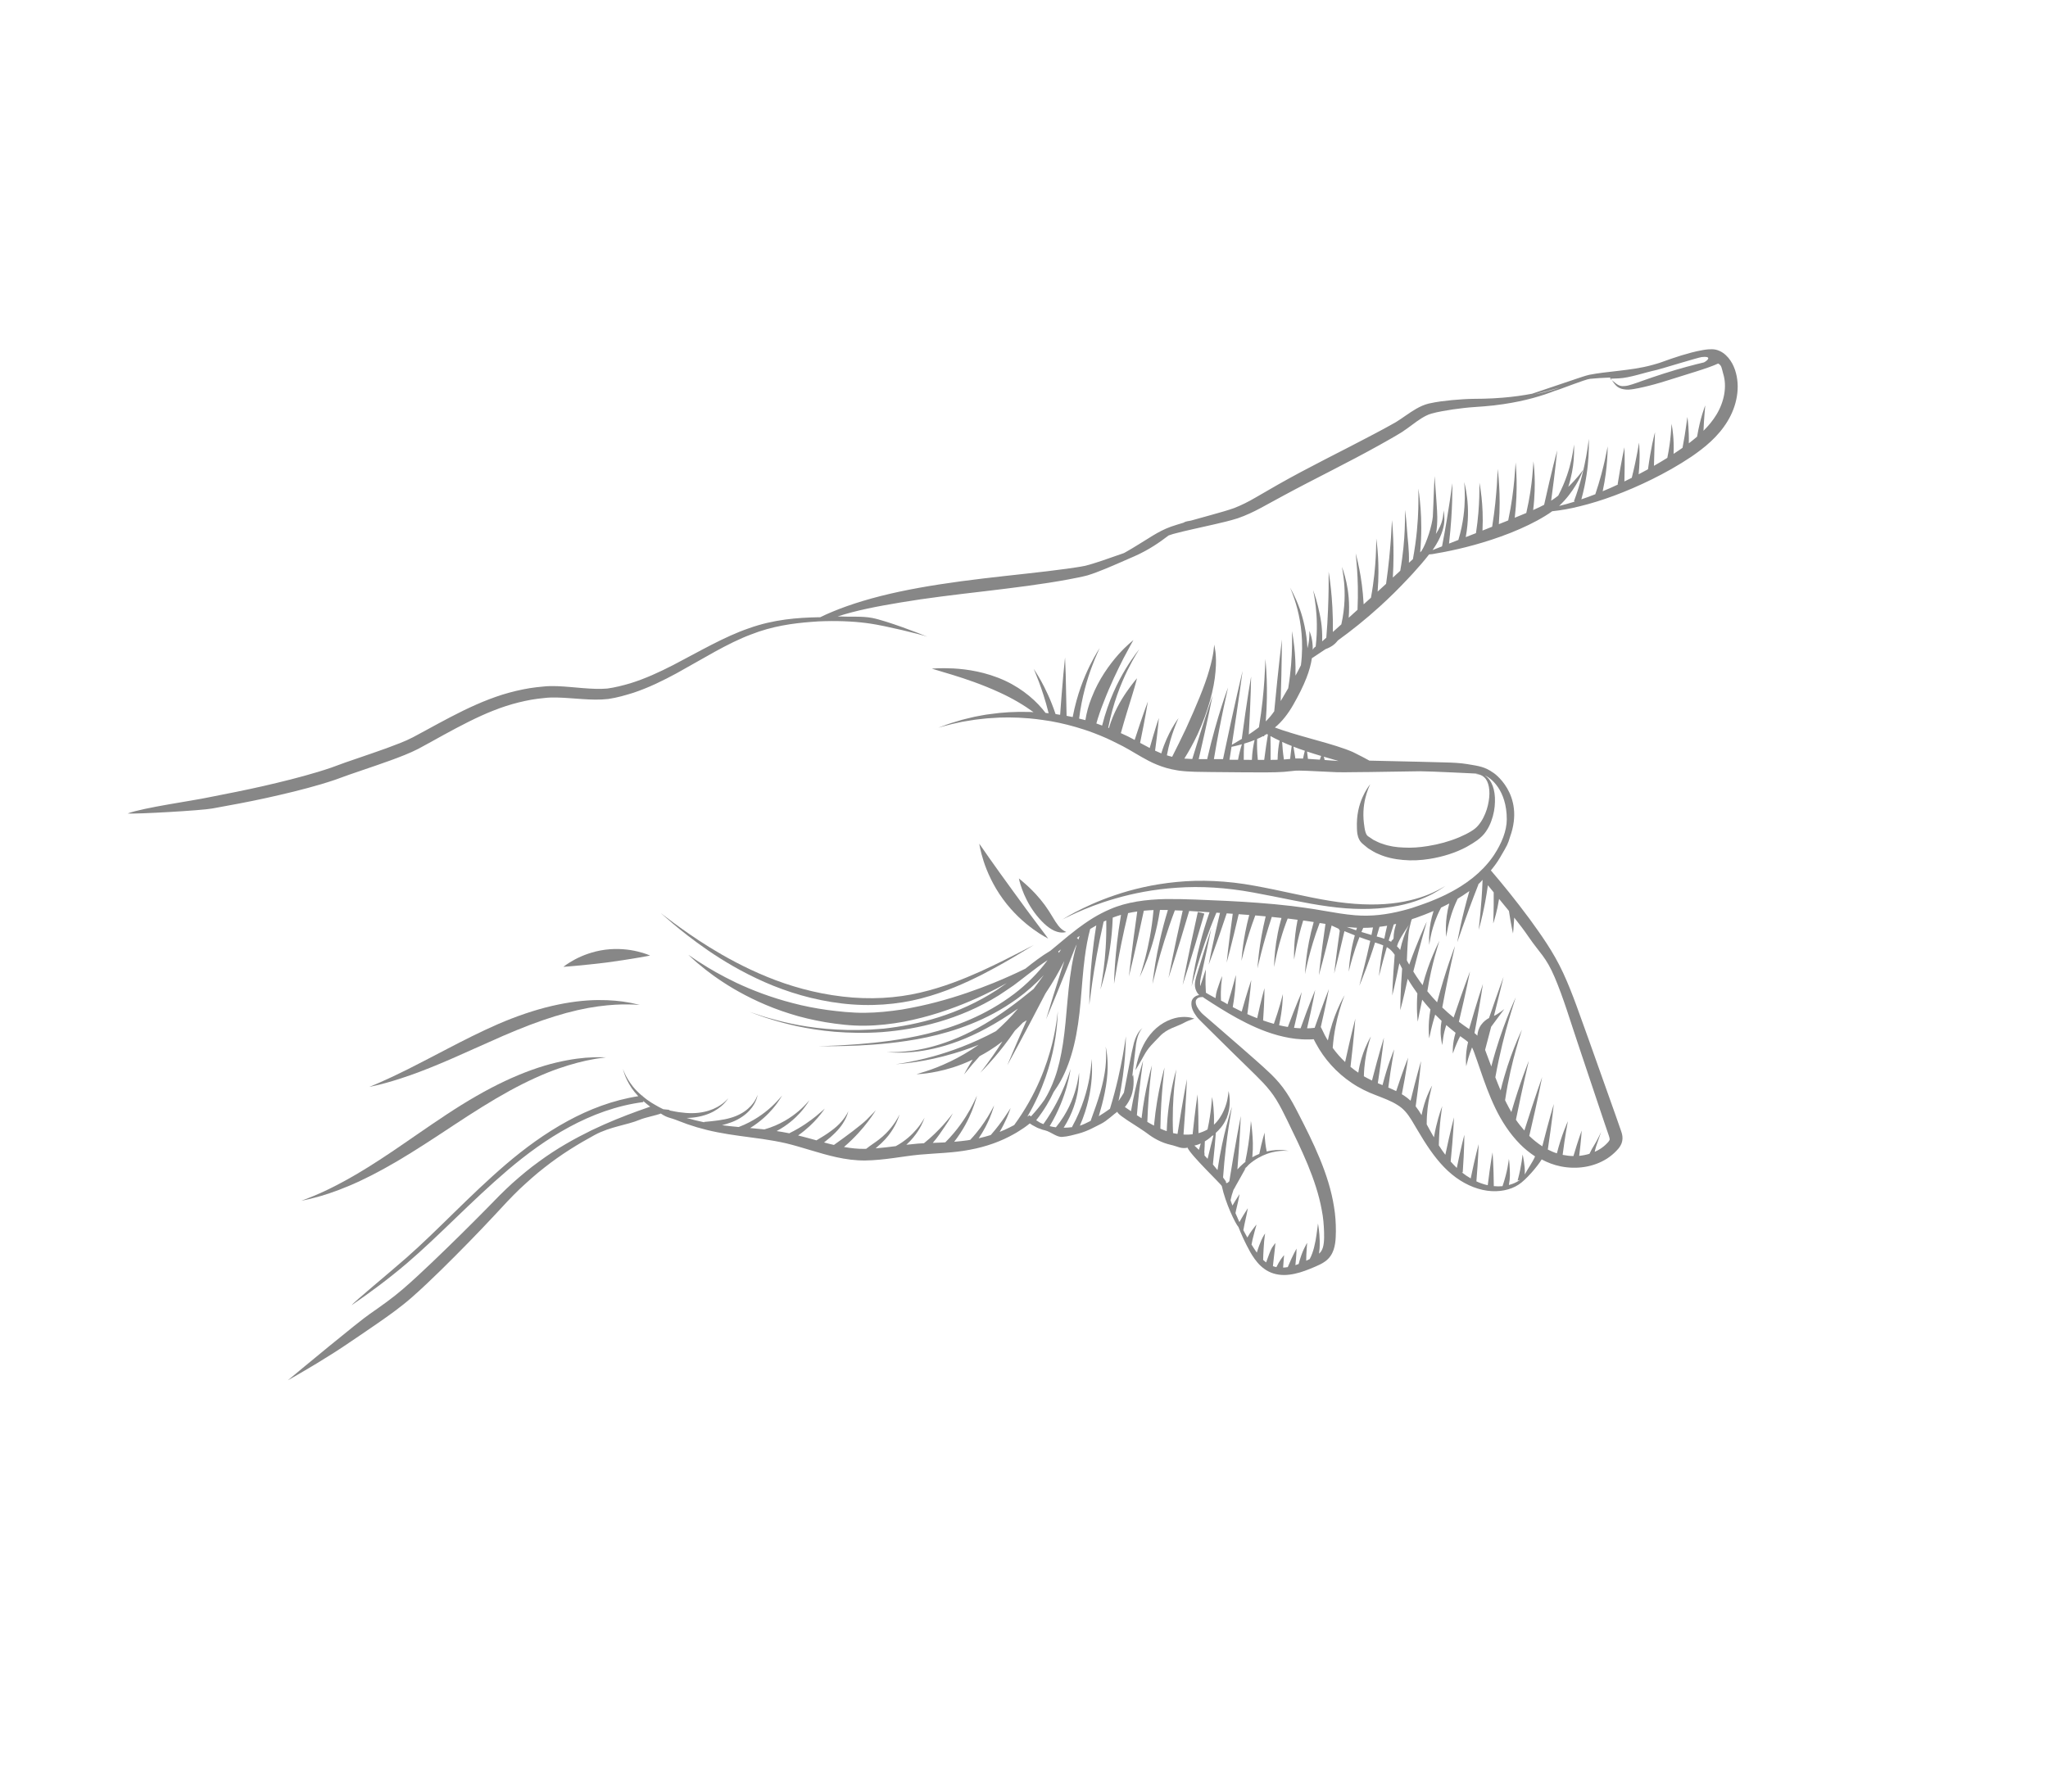 <svg width="650" height="569" viewBox="0 0 650 569" fill="none" xmlns="http://www.w3.org/2000/svg">
<g opacity="0.54">
<path d="M374.991 322.865C376.294 322.759 377.329 322.915 378.019 323.063C378.72 323.23 379.064 323.37 379.064 323.37C379.064 323.37 378.706 323.475 378.05 323.7C377.415 323.914 376.525 324.277 375.536 324.829C373.534 325.894 370.419 326.534 368.177 328.894C365.908 331.296 364.508 332.403 362.96 335.275C361.828 337.38 360.387 339.718 360.387 339.718C360.387 339.718 360.592 338.181 361.291 335.831C362.001 333.5 363.259 330.22 366.004 327.33C368.777 324.398 372.402 323.014 374.991 322.865Z" fill="#212121"/>
<path d="M441.567 298.954C441.579 298.974 441.579 298.974 441.567 298.954C441.439 298.87 441.493 298.918 441.567 298.954Z" fill="#212121"/>
<path d="M376.82 364.692L376.839 364.68C376.939 364.941 376.892 364.862 376.82 364.692Z" fill="#212121"/>
<path d="M117.412 417.083C121.074 414.549 124.615 412.033 127.844 409.254C131.093 406.463 134.2 403.519 137.24 400.64C143.317 394.832 149.106 389.113 154.522 383.612C157.165 380.861 159.897 378.083 162.657 375.578C165.44 373.112 168.221 370.778 171.073 368.744C176.699 364.589 182.412 361.434 187.714 358.833C193.038 356.272 198.007 354.313 202.4 352.716C203.788 352.219 205.118 351.757 206.378 351.309C206.282 351.234 206.155 351.151 206.028 351.068C205.365 350.563 204.742 350.035 204.15 349.516L204.192 349.858C195.745 350.938 187.828 353.912 180.69 357.77C173.532 361.639 167.121 366.383 161.225 371.377C149.454 381.405 139.509 392.177 129.096 401.071C123.278 406.019 117.4 410.373 111.628 414.324C112.045 413.556 123.623 404.007 128.961 399.313C139.118 390.385 148.911 379.624 160.64 369.568C166.505 364.565 172.955 359.798 180.14 355.887C186.943 352.173 194.479 349.265 202.578 347.994C201.749 347.114 201.021 346.228 200.459 345.402C199.253 343.562 198.563 342.023 198.199 340.95C197.854 339.866 197.674 339.289 197.674 339.289C197.674 339.289 197.913 339.832 198.347 340.89C198.81 341.905 199.636 343.364 200.953 345.034C201.693 345.94 202.638 346.883 203.734 347.817C203.785 347.814 203.855 347.799 203.905 347.795L203.938 347.986C204.777 348.703 205.705 349.394 206.743 350.046C207.124 350.296 207.557 350.541 207.989 350.787C208.348 350.997 208.707 351.207 209.085 351.406C209.537 351.64 210.02 351.883 210.503 352.125L212.261 352.305C212.326 352.372 212.553 352.58 213.166 352.642C213.949 352.814 214.74 352.955 215.488 353.068C217.005 353.284 218.433 353.394 219.762 353.378C222.42 353.346 224.687 352.782 226.405 352.04C228.123 351.298 229.334 350.407 230.072 349.739C230.81 349.072 231.149 348.664 231.149 348.664C231.149 348.664 230.875 349.139 230.195 349.904C229.525 350.689 228.386 351.748 226.654 352.734C224.941 353.709 222.558 354.525 219.754 354.8C219.158 354.859 218.54 354.879 217.923 354.899C219.692 355.413 221.559 355.869 223.505 356.28L223.487 356.16C226.707 355.878 229.52 355.572 231.89 354.869C234.252 354.197 236.11 353.111 237.405 351.961C238.712 350.829 239.479 349.673 239.892 348.854C240.306 348.035 240.447 347.559 240.447 347.559C240.447 347.559 240.399 348.059 240.081 348.953C239.764 349.847 239.139 351.157 237.869 352.529C236.637 353.879 234.748 355.271 232.282 356.214C231.322 356.592 230.246 356.906 229.159 357.2C230.87 357.433 232.627 357.613 234.455 357.778C239.22 355.964 242.634 353.365 244.809 351.385C246.006 350.292 246.829 349.365 247.407 348.738C247.955 348.103 248.246 347.749 248.246 347.749C248.246 347.749 248.008 348.151 247.549 348.891C247.079 349.612 246.347 350.696 245.272 351.954C243.717 353.781 241.379 356.066 238.08 358.099C239.489 358.22 240.91 358.361 242.392 358.518C242.442 358.514 242.504 358.53 242.566 358.547C247.571 357.143 251.185 354.664 253.445 352.739C254.658 351.716 255.503 350.828 256.062 350.213C256.609 349.578 256.893 349.255 256.893 349.255C256.893 349.255 256.643 349.637 256.204 350.366C255.722 351.068 254.987 352.1 253.889 353.319C252.307 355.057 249.873 357.267 246.488 359.062C247.729 359.255 249.001 359.456 250.257 359.719C250.37 359.732 250.474 359.776 250.567 359.8L250.533 359.742C254.35 357.878 257.139 355.828 258.99 354.326C260.841 352.824 261.777 351.91 261.777 351.91C261.777 351.91 261.06 353.064 259.465 354.914C258.135 356.453 256.114 358.473 253.31 360.453C254.972 360.873 256.614 361.303 258.279 361.773C258.558 361.846 258.837 361.919 259.127 362.012C262.718 359.94 265.402 357.978 266.949 356.181C267.839 355.189 268.4 354.31 268.757 353.708C269.082 353.098 269.253 352.762 269.253 352.762C269.253 352.762 269.156 353.133 268.927 353.818C268.678 354.515 268.255 355.497 267.48 356.684C266.34 358.505 264.253 360.591 261.536 362.677C262.57 362.965 263.613 363.221 264.674 363.467C268.556 360.726 273.231 357.232 274.987 355.524C276.971 353.577 277.983 352.434 277.983 352.434C277.983 352.434 277.198 353.785 275.478 356.05C273.881 358.164 271.392 361.088 267.864 364.121C270.051 364.496 272.251 364.758 274.481 364.714C274.613 364.715 274.765 364.705 274.917 364.695C276.364 363.535 277.799 362.669 278.948 361.762C280.688 360.43 281.979 359.046 282.925 357.837C283.891 356.617 284.524 355.59 284.925 354.884C285.325 354.178 285.512 353.78 285.512 353.78C285.512 353.78 285.387 354.194 285.094 354.995C284.79 355.776 284.307 356.924 283.463 358.309C282.64 359.683 281.456 361.293 279.763 362.886C279.189 363.431 278.546 363.991 277.902 364.551C280.033 364.381 282.169 364.13 284.313 363.848C287.343 362.208 289.483 360.17 290.878 358.515C291.831 357.407 292.459 356.462 292.863 355.807C293.267 355.151 293.457 354.803 293.457 354.803C293.457 354.803 293.321 355.198 293.013 355.929C292.706 356.66 292.207 357.738 291.397 358.999C290.558 360.302 289.351 361.874 287.655 363.416C288.865 363.286 290.094 363.145 291.296 363.046C291.953 363.003 292.61 362.96 293.247 362.929C295.851 360.829 297.84 358.801 299.28 357.225C300.351 356.048 301.119 355.074 301.655 354.42C302.16 353.757 302.432 353.415 302.432 353.415C302.432 353.415 302.214 353.805 301.797 354.573C301.369 355.322 300.719 356.41 299.791 357.739C298.697 359.324 297.648 360.986 296.042 362.817C297.196 362.772 298.331 362.738 299.455 362.685C299.657 362.672 299.828 362.651 300.03 362.637C303.89 358.781 306.322 354.998 307.841 352.3C308.623 350.898 309.157 349.747 309.523 348.982C309.878 348.197 310.065 347.799 310.065 347.799C310.065 347.799 309.951 348.233 309.712 349.081C309.462 349.909 309.086 351.152 308.466 352.695C307.426 355.271 305.716 358.763 302.841 362.464C304.264 362.34 305.676 362.197 307.034 362.007C307.346 361.956 307.626 361.897 307.938 361.846C310.51 359.11 312.28 356.527 313.464 354.602C314.874 352.256 315.515 350.884 315.515 350.884C315.515 350.884 315.167 352.399 314.089 354.998C313.358 356.71 312.256 358.955 310.616 361.356C311.937 361.057 313.203 360.71 314.447 360.324C316.384 358.117 317.828 356.144 318.848 354.656C320.128 352.806 320.758 351.729 320.758 351.729C320.758 351.729 320.391 352.941 319.473 355.052C318.95 356.223 318.234 357.691 317.275 359.327C318.344 358.912 319.36 358.45 320.352 357.948C320.864 357.702 321.384 357.424 321.884 357.158C329.041 347.36 332.281 337.91 333.917 331.418C334.736 328.105 335.154 325.499 335.404 323.727C335.623 321.946 335.734 321.015 335.734 321.015C335.734 321.015 335.696 321.982 335.601 323.795C335.456 325.612 335.215 328.297 334.586 331.709C333.497 337.567 331.188 345.738 326.065 354.479C326.201 354.399 326.327 354.299 326.464 354.219L326.726 354.039C326.8 354.075 326.876 354.162 326.961 354.217L327.208 354.414C328.915 352.577 330.311 350.79 331.491 349.129C331.527 349.056 331.574 349.002 331.61 348.928C332.576 347.393 333.753 345.052 334.816 342.069C335.9 339.075 336.735 335.386 337.377 331.232C338.008 327.059 338.395 322.425 338.824 317.503C339.262 312.551 339.834 307.783 340.78 303.477C341.063 302.21 341.388 300.971 341.728 299.801C341.537 300.149 341.35 300.547 341.194 300.953C340.83 301.901 340.454 302.829 340.106 303.714C339.39 305.497 338.729 307.195 338.101 308.769C336.834 311.898 335.742 314.608 334.839 316.789C333.013 321.162 332.022 323.552 332.022 323.552C332.022 323.552 332.79 321.004 334.186 316.436C334.9 314.156 335.775 311.388 336.803 308.164C337.113 307.169 337.471 306.12 337.817 305.052C336.203 308.304 334.208 311.805 331.813 315.383C324.367 329.758 319.69 338.185 319.69 338.185C319.69 338.185 321.9 332.853 325.861 323.874C325.442 324.145 325.042 324.404 324.612 324.656C323.806 325.521 322.988 326.366 322.136 327.153C319.718 330.691 317.475 333.498 315.683 335.594C312.852 338.876 311.143 340.531 311.143 340.531C311.143 340.531 312.684 338.633 315.172 335.08C316.053 333.804 317.073 332.316 318.149 330.611C316.797 331.664 315.418 332.627 314.052 333.478C312.999 334.146 311.952 334.732 310.912 335.287C310.022 336.279 309.239 337.183 308.577 337.937C306.903 339.965 305.981 341.081 305.981 341.081C305.981 341.081 306.645 339.749 308.039 337.465C308.241 337.137 308.47 336.766 308.72 336.385C306.474 337.435 304.335 338.265 302.385 338.88C298.904 339.971 296.003 340.485 293.98 340.749C292.984 340.885 292.206 340.947 291.67 340.971C291.145 341.016 290.861 341.024 290.861 341.024C290.861 341.024 291.13 340.946 291.637 340.781C292.155 340.635 292.892 340.414 293.836 340.099C295.735 339.487 298.462 338.497 301.631 336.96C304.377 335.643 307.47 333.888 310.635 331.671C305.104 333.88 300.147 335.23 296.174 336.109C292.38 336.935 289.381 337.324 287.365 337.557C285.347 337.74 284.289 337.86 284.289 337.86C284.289 337.86 285.363 337.678 287.403 337.352C289.439 336.975 292.406 336.395 296.175 335.347C301.499 333.862 308.458 331.448 316.108 327.344C318.42 325.284 320.727 322.991 322.913 320.401C322.96 320.348 323.007 320.294 323.063 320.209C319.655 322.594 316.36 324.677 313.143 326.4C306.958 329.779 301.181 331.791 296.409 332.875C291.618 333.97 287.804 334.179 285.256 334.173C283.986 334.154 282.999 334.127 282.355 334.058C281.703 334.019 281.365 333.98 281.365 333.98C281.365 333.98 281.711 333.988 282.371 333.996C283.043 334.023 284.026 333.999 285.332 333.944C287.933 333.815 291.745 333.424 296.449 332.091C301.165 330.777 306.735 328.545 312.666 325C317.563 322.112 322.688 318.355 328.034 313.945C329.174 312.439 330.255 310.967 331.278 309.53C328.654 312.402 325.801 314.883 322.874 317.013C318.008 320.539 312.982 323.162 308.103 325.095C298.338 328.993 289.383 330.37 282.186 331.165C274.947 331.933 269.34 332.036 265.547 332.101C261.752 332.115 259.774 332.143 259.774 332.143C259.774 332.143 261.818 332.05 265.666 331.9C269.53 331.688 275.206 331.388 282.451 330.407C289.643 329.378 298.508 327.713 307.926 323.625C312.615 321.592 317.425 318.913 322.018 315.414C325.797 312.497 329.415 308.992 332.482 304.812C330.349 306.19 328.319 307.744 326.327 309.275C324.791 310.462 323.266 311.668 321.726 312.804C320.163 313.901 318.566 314.94 317.019 315.975C310.688 319.911 304.154 322.602 297.897 324.423C291.641 326.243 285.631 327.184 280.098 327.637C274.561 328.04 269.496 327.904 264.986 327.549C255.95 326.769 249.133 324.981 244.635 323.57C242.35 322.938 240.699 322.223 239.558 321.841C238.424 321.428 237.851 321.211 237.851 321.211C237.851 321.211 238.463 321.405 239.636 321.795C240.817 322.155 242.526 322.835 244.858 323.413C249.47 324.705 256.421 326.363 265.487 326.836C270.003 327.109 275.054 327.043 280.534 326.543C285.996 325.921 291.874 324.847 297.961 322.916C304.048 320.985 310.323 318.209 316.351 314.293C317.389 313.555 318.458 312.825 319.547 312.084C318.46 312.693 317.322 313.305 316.095 313.944C311.174 316.479 305.141 319.218 298.11 321.465C294.6 322.598 290.836 323.564 286.888 324.351C282.905 325.078 278.735 325.574 274.402 325.613C270.019 325.656 265.915 325.143 261.913 324.491C257.939 323.797 254.145 322.918 250.619 321.778C243.55 319.56 237.543 316.643 232.75 313.829C227.965 310.985 224.387 308.275 222.032 306.266C220.823 305.32 219.955 304.463 219.351 303.924C218.747 303.385 218.444 303.09 218.444 303.09C218.444 303.09 218.795 303.331 219.473 303.774C220.152 304.217 221.103 304.946 222.423 305.723C224.98 307.404 228.812 309.65 233.726 311.999C238.649 314.317 244.691 316.663 251.578 318.436C255.029 319.357 258.7 320.072 262.532 320.613C266.342 321.115 270.401 321.55 274.399 321.522C278.447 321.491 282.419 321.059 286.229 320.485C290.044 319.83 293.709 319.052 297.161 318.136C304.078 316.323 310.207 314.105 315.262 312.069C319.415 310.377 322.825 308.803 325.45 307.505C327.92 305.536 330.5 303.53 333.402 301.808C335.25 300.255 337.223 298.603 339.373 296.849C339.392 296.837 339.412 296.826 339.431 296.815C340.27 296.14 341.129 295.455 342.038 294.766C342.716 294.265 343.414 293.752 344.142 293.248C345.074 292.598 346.037 291.956 347.043 291.342C348.713 290.34 350.499 289.401 352.436 288.584C357.648 286.324 363.749 285.54 369.944 285.409C376.172 285.337 382.532 285.713 389.199 285.987C395.85 286.324 402.753 286.776 409.822 287.604C410.466 287.673 411.082 287.785 411.727 287.855C412.413 287.952 413.088 288.03 413.775 288.127C415.947 288.431 418.13 288.756 420.247 289.145C423.636 289.736 426.901 290.294 430.095 290.552C435.261 290.996 440.292 290.312 445.066 289.096C446.145 288.833 447.221 288.519 448.266 288.197C449.042 287.953 449.775 287.682 450.54 287.419C455.356 285.784 459.824 283.776 463.675 281.342C466.375 279.632 468.787 277.698 470.792 275.608C471.04 275.358 471.256 275.1 471.484 274.862C472.508 273.739 473.407 272.584 474.201 271.385C476.629 267.683 478.217 263.711 478.227 260.137C478.245 250.786 473.093 246.818 471.139 246.124C471.254 246.187 471.347 246.212 471.455 246.306C472.377 246.896 473.223 248.028 473.754 249.476C474.285 250.923 474.541 252.663 474.472 254.566C474.435 256.477 474.084 258.57 473.29 260.714C472.893 261.785 472.356 262.886 471.633 263.939C470.941 264.999 469.85 266.004 468.843 266.75C467.922 267.42 466.916 268.034 465.908 268.597C465.751 268.689 465.575 268.791 465.419 268.883C461.936 270.735 457.967 271.979 453.747 272.661C450.894 273.122 448.06 273.256 445.313 272.999C442.576 272.762 439.91 272.195 437.525 271.123C436.318 270.674 435.243 269.912 434.197 269.29C433.724 268.884 433.243 268.509 432.781 268.123C432.543 267.895 432.365 267.816 432.058 267.47C431.786 267.183 431.56 266.843 431.397 266.518C430.721 265.182 430.715 264.005 430.668 262.982C430.645 261.999 430.629 260.985 430.71 260.046C430.99 256.261 432.196 253.431 433.153 251.612C433.642 250.697 434.077 250.049 434.392 249.602C434.72 249.175 434.878 248.951 434.878 248.951C434.878 248.951 434.762 249.203 434.551 249.693C434.339 250.184 434.051 250.904 433.749 251.868C433.152 253.765 432.536 256.617 432.761 260.054C432.817 260.913 432.935 261.789 433.08 262.754C433.221 263.668 433.443 264.588 433.822 265.101C434.013 265.383 434.171 265.474 434.669 265.787C435.074 266.075 435.486 266.332 435.922 266.629C436.853 267.055 437.752 267.605 438.806 267.882C440.845 268.632 443.152 268.988 445.583 269.063C447.998 269.2 450.565 269.011 453.126 268.59C456.613 268.048 459.953 267.118 462.928 265.878C463.037 265.841 463.135 265.784 463.244 265.746C464.548 265.194 465.767 264.586 466.89 263.904C467.856 263.313 468.542 262.78 469.173 262.018C469.815 261.276 470.349 260.439 470.79 259.578C471.692 257.844 472.214 256.043 472.489 254.36C473.072 251.002 472.515 248.074 471.112 246.796C470.439 246.139 469.673 245.905 469.169 245.806C468.645 245.718 468.37 245.696 468.37 245.696C468.37 245.696 468.65 245.637 469.186 245.612C469.319 245.613 453.368 244.809 450.71 244.84C447.434 244.892 443.976 244.945 440.436 244.994C438.509 245.019 436.531 245.046 434.534 245.086C434.25 245.094 433.955 245.083 433.671 245.091C432.16 245.109 430.648 245.126 429.106 245.136C427.583 245.134 426.024 245.205 424.335 245.143C421.197 244.983 417.99 244.837 414.732 244.695C413.136 244.657 411.494 244.541 410.128 244.762C408.396 244.987 406.658 245.111 404.925 245.153C401.458 245.238 398.063 245.176 394.602 245.178C391.148 245.15 387.714 245.111 384.342 245.088C380.998 245.022 377.602 245.092 374.161 244.637C373.905 244.603 373.669 244.557 373.432 244.512C372.335 244.34 371.242 244.087 370.177 243.791C368.148 243.192 366.187 242.397 364.473 241.483C361.572 239.978 359.005 238.278 356.429 236.923C355.903 236.653 355.39 236.402 354.864 236.132C353.636 235.512 352.419 234.911 351.206 234.361C349.868 233.779 348.542 233.216 347.2 232.715C346.159 232.326 345.149 231.945 344.123 231.626C340.524 230.451 336.964 229.567 333.563 228.956C332.741 228.807 331.942 228.697 331.143 228.587C329.596 228.363 328.091 228.167 326.631 228.049C322.16 227.672 318.088 227.664 314.515 227.968C312.723 228.045 311.076 228.325 309.532 228.467C308.003 228.678 306.64 228.95 305.383 229.134C302.91 229.661 300.989 230.101 299.715 230.479C298.428 230.837 297.75 231.024 297.75 231.024C297.75 231.024 298.414 230.767 299.674 230.319C300.93 229.821 302.821 229.24 305.262 228.523C306.501 228.218 307.868 227.865 309.399 227.521C310.925 227.259 312.585 226.866 314.39 226.677C317.989 226.147 322.165 225.885 326.752 226.011C327.179 226.024 327.598 226.067 328.025 226.08C325.136 223.964 321.447 221.739 317.262 219.83C311.693 217.26 306.286 215.461 302.287 214.23C298.249 213.022 295.732 212.263 295.732 212.263C295.732 212.263 296.378 212.2 297.582 212.152C298.768 212.115 300.513 212.092 302.652 212.206C306.911 212.446 312.915 213.292 318.987 216.093C324.849 218.806 329.267 222.862 331.838 226.318C332.164 226.337 332.493 226.407 332.819 226.427C331.769 222.16 330.603 218.775 329.706 216.387C328.711 213.741 328.07 212.331 328.07 212.331C328.07 212.331 328.988 213.632 330.401 216.138C331.725 218.539 333.491 222.098 335.019 226.689C335.5 226.749 335.973 226.84 336.466 226.919L336.511 226.368C336.554 225.634 336.609 224.92 336.664 224.206C336.765 222.808 336.862 221.492 336.965 220.277C337.18 217.817 337.348 215.725 337.5 214.009C337.834 210.586 338.027 208.716 338.027 208.716C338.027 208.716 338.102 210.64 338.237 214.103C338.31 217.235 338.401 221.747 338.517 227.242C339.164 227.362 339.792 227.493 340.451 227.633C341.828 220.426 344.09 214.959 345.864 211.351C346.787 209.473 347.599 208.08 348.146 207.131C348.705 206.201 349.029 205.723 349.029 205.723C349.029 205.723 348.789 206.256 348.327 207.261C347.876 208.285 347.222 209.77 346.508 211.735C345.101 215.522 343.366 221.128 342.493 228.119C343.163 228.278 343.803 228.429 344.484 228.608C344.853 226.32 345.467 223.914 346.438 221.536C348.737 215.549 352.209 210.895 354.922 207.814C356.303 206.272 357.517 205.117 358.361 204.361C359.236 203.614 359.726 203.196 359.726 203.196C359.726 203.196 359.417 203.744 358.853 204.755C358.31 205.755 357.52 207.188 356.591 208.964C354.774 212.545 352.355 217.474 350.24 223.014C349.324 225.307 348.568 227.559 347.965 229.67C348.576 229.863 349.191 230.107 349.795 230.332C351.818 222.301 354.867 216.295 357.259 212.352C358.542 210.238 359.648 208.673 360.421 207.617C361.206 206.581 361.609 206.058 361.609 206.058C361.609 206.058 361.252 206.659 360.563 207.77C359.886 208.901 358.93 210.588 357.836 212.801C355.795 216.985 353.265 223.161 351.729 231.038C351.803 231.074 351.884 231.078 351.958 231.114C353.377 226.27 355.699 222.342 357.544 219.663C359.464 216.888 360.873 215.303 360.873 215.303C360.873 215.303 360.368 217.357 359.379 220.558C358.41 223.748 357.036 228.041 355.739 232.735C356.504 233.101 357.265 233.417 358.042 233.803C358.745 234.153 359.428 234.514 360.123 234.895C362.613 227.169 364.32 222.682 364.32 222.682C364.32 222.682 363.523 227.739 361.849 235.828C362.861 236.391 363.892 236.943 364.9 237.456C366.585 231.407 367.799 227.916 367.799 227.916C367.799 227.916 367.501 231.895 366.6 238.299C367.249 238.602 367.918 238.893 368.575 239.165C369.593 235.788 370.874 233.177 371.882 231.355C373.174 229.077 374.046 227.965 374.046 227.965C374.046 227.965 373.421 229.274 372.534 231.708C371.82 233.673 370.965 236.43 370.351 239.779C370.901 239.957 371.47 240.122 372.016 240.249C373.419 237.488 374.899 234.497 376.388 231.344C379.62 224.26 382.372 217.745 383.765 212.812C384.489 210.369 384.913 208.31 385.123 206.875C385.292 205.413 385.382 204.625 385.382 204.625C385.382 204.625 385.517 205.439 385.764 206.894C385.941 208.365 386.033 210.542 385.781 213.208C385.358 218.545 383.473 225.734 380.106 233.081C378.796 235.867 377.371 238.458 375.891 240.818C376.718 240.886 377.553 240.923 378.407 240.948C382.278 228.269 384.855 220.781 384.855 220.781C384.855 220.781 383.343 228.565 380.45 240.987C381.324 241.001 382.218 241.004 383.131 240.995C384.775 233.842 386.456 228.189 387.685 224.322C388.95 220.381 389.756 218.258 389.756 218.258C389.756 218.258 389.275 220.533 388.374 224.602C387.544 228.524 386.407 234.121 385.272 240.976C386.216 240.976 387.191 240.983 388.166 240.99C391.849 223.41 394.374 212.961 394.374 212.961C394.374 212.961 393.222 221.899 390.965 236.442C391.141 236.339 391.297 236.248 391.512 236.122C392.236 235.699 393.194 235.139 394.278 234.479L394.135 234.458C395.764 222.118 397.08 214.764 397.08 214.764C397.08 214.764 396.995 221.845 396.344 233.167C397.288 232.536 398.298 231.841 399.313 231.064C399.38 230.999 399.467 230.922 399.564 230.865C400.612 224.532 401.064 219.335 401.309 215.624C401.575 211.455 401.608 209.178 401.608 209.178C401.608 209.178 401.873 211.516 402.038 215.749C402.144 219.072 402.165 223.598 401.727 228.997C401.746 228.986 401.746 228.986 401.766 228.975C402.72 228.049 403.595 226.987 404.421 225.796C405.77 211.495 406.85 203.019 406.85 203.019C406.85 203.019 406.847 210.42 406.463 222.556C406.59 222.324 406.748 222.101 406.875 221.869C407.54 220.719 408.206 219.569 408.856 218.481C409.746 213.001 410 208.498 410.06 205.367C410.132 202.124 410.036 200.343 410.036 200.343C410.036 200.343 410.427 202.135 410.793 205.41C411.046 207.729 411.248 210.812 411.163 214.482C411.282 214.282 411.401 214.081 411.508 213.861C412.008 212.965 412.438 212.084 412.859 211.235C412.879 211.223 412.867 211.204 412.887 211.192C413.835 203.79 412.853 197.621 411.801 193.487C411.225 191.2 410.584 189.475 410.174 188.325C409.713 187.177 409.471 186.584 409.471 186.584C409.471 186.584 409.783 187.162 410.384 188.28C410.946 189.421 411.746 191.105 412.555 193.387C413.639 196.453 414.698 200.688 414.969 205.777C415.343 204.352 415.497 203.133 415.547 202.186C415.608 201.573 415.567 201.098 415.586 200.772C415.586 200.458 415.584 200.275 415.584 200.275C415.584 200.275 415.645 200.423 415.758 200.751C415.859 201.059 416.052 201.524 416.192 202.124C416.449 203.102 416.666 204.549 416.646 206.266C416.889 205.783 417.195 205.5 417.575 205.251C418.186 200.014 417.945 195.694 417.603 192.641C417.409 190.917 417.191 189.602 417.03 188.699C416.85 187.807 416.759 187.336 416.759 187.336C416.759 187.336 416.92 187.792 417.221 188.666C417.502 189.551 417.923 190.853 418.33 192.583C419.011 195.544 419.787 198.711 419.629 203.604C419.927 203.351 420.301 203.002 420.944 202.442C421.467 196.469 421.628 190.235 421.678 186.953C421.71 183.418 421.686 181.491 421.686 181.491C421.686 181.491 422.048 183.457 422.423 187.016C422.758 190.283 423.113 194.93 423.028 200.621C423.287 200.391 423.585 200.138 423.892 199.854C424.496 199.317 425.12 198.768 425.713 198.212C426.949 192.74 426.87 188.116 426.603 184.966C426.467 183.341 426.252 182.076 426.126 181.231C425.968 180.378 425.888 179.927 425.888 179.927C425.888 179.927 426.039 180.364 426.336 181.187C426.614 182.021 426.98 183.277 427.342 184.928C427.925 187.631 428.42 191.487 428.053 196.11C428.963 195.289 429.913 194.445 430.852 193.582C431.1 188.215 430.925 183.831 430.715 180.779C430.489 177.474 430.269 175.661 430.269 175.661C430.269 175.661 430.792 177.454 431.446 180.772C431.978 183.478 432.549 187.237 432.799 191.84C433.556 191.161 434.322 190.451 435.119 189.749C436.098 184.376 436.467 179.936 436.644 176.736C436.826 173.009 436.792 170.93 436.792 170.93C436.792 170.93 437.141 173.009 437.369 176.811C437.532 179.602 437.593 183.344 437.235 187.804C438.146 186.983 439.026 186.154 439.917 185.344C440.775 179.36 441.196 174.469 441.446 170.991C441.695 167.198 441.781 165.101 441.781 165.101C441.781 165.101 442.033 167.237 442.183 171.085C442.303 174.163 442.352 178.333 442.061 183.357C442.866 182.624 443.651 181.902 444.417 181.193C445.348 175.873 445.687 171.425 445.829 168.167C445.989 164.085 445.914 161.847 445.914 161.847C445.914 161.847 446.295 164.116 446.566 168.26C446.742 171.254 447.292 174.396 447.166 178.668C447.597 178.284 448.018 177.881 448.43 177.509C449.668 170.829 450.039 165.313 450.141 161.448C450.239 157.351 450.152 155.092 450.152 155.092C450.152 155.092 450.565 157.37 450.878 161.542C451.123 164.968 451.247 169.67 450.735 175.348C450.888 175.206 451.011 175.056 451.164 174.914C452.877 172.234 454.522 166.654 454.755 163.999C454.922 161.278 454.941 158.932 455.041 157.037C455.217 153.208 455.303 151.111 455.303 151.111C455.303 151.111 455.465 153.273 455.766 157.111C455.872 159.043 456.117 161.393 456.167 164.171C456.16 165.775 456.127 167.605 455.725 169.52C456.821 167.803 457.519 166.215 457.79 164.928C458.026 164.029 458.08 163.315 458.098 162.806C458.115 162.297 458.13 162.053 458.13 162.053C458.13 162.053 458.177 162.314 458.28 162.804C458.364 163.307 458.453 164.042 458.426 165.028C458.411 166.979 457.644 169.841 455.83 172.842C455.493 173.433 455.075 174.019 454.668 174.624C455.589 174.269 456.568 173.881 457.677 173.443C458.87 167.314 459.642 162.35 460.167 158.894C460.666 155.349 460.945 153.402 460.945 153.402C460.945 153.402 460.996 155.419 460.888 159.05C460.788 162.336 460.533 166.972 459.893 172.567C460.834 172.201 461.833 171.8 462.863 171.408C464.515 165.93 464.86 161.268 464.905 158.067C464.919 156.431 464.856 155.156 464.812 154.317C464.755 153.458 464.706 153.014 464.706 153.014C464.706 153.014 464.818 153.474 465.025 154.323C465.214 155.184 465.459 156.457 465.65 158.13C465.996 161.102 466.145 165.397 465.201 170.514C466.25 170.111 467.339 169.684 468.448 169.246C469.174 164.519 469.397 160.636 469.491 157.879C469.568 154.869 469.541 153.206 469.541 153.206C469.541 153.206 469.883 154.868 470.225 157.922C470.495 160.493 470.729 164.082 470.516 168.431C471.515 168.03 472.545 167.638 473.584 167.215C474.474 161.736 474.84 157.245 475.071 154.093C475.296 150.708 475.337 148.847 475.337 148.847C475.337 148.847 475.603 150.738 475.808 154.187C475.983 157.18 476.083 161.346 475.703 166.396C476.425 166.105 477.178 165.823 477.919 165.52C478.177 165.422 478.423 165.305 478.681 165.207C479.798 159.936 480.314 155.567 480.607 152.431C480.928 148.806 481.021 146.811 481.021 146.811C481.021 146.811 481.266 148.845 481.344 152.525C481.395 155.486 481.314 159.522 480.757 164.36C482.014 163.862 483.24 163.355 484.415 162.852C485.539 157.997 486.067 153.963 486.329 151.133C486.608 148.11 486.682 146.44 486.682 146.44C486.682 146.44 486.934 148.129 487.066 151.227C487.156 153.851 487.141 157.506 486.597 161.918L486.617 161.906C487.347 161.584 488.046 161.254 488.726 160.936C489.199 160.712 489.64 160.48 490.082 160.248C492.479 149.401 494.22 142.953 494.22 142.953C494.22 142.953 493.664 149.05 492.311 158.945C493.11 158.426 493.877 157.899 494.552 157.347C496.927 152.836 498.104 148.79 498.739 145.926C499.076 144.392 499.26 143.182 499.39 142.371C499.489 141.552 499.552 141.122 499.552 141.122C499.552 141.122 499.57 141.557 499.596 142.408C499.59 143.251 499.591 144.51 499.452 146.113C499.271 148.318 498.803 151.242 497.75 154.559C499.145 153.219 500.212 151.992 500.984 151.069C501.961 149.868 502.463 149.155 502.463 149.155C502.463 149.155 502.193 149.995 501.524 151.409C500.847 152.854 499.74 154.866 497.981 157.153C497.129 158.254 496.07 159.451 494.837 160.617C496.407 160.251 498.091 159.765 499.822 159.226L499.551 159.122C501.752 153.191 502.835 148.176 503.462 144.714C504.069 141.263 504.246 139.323 504.246 139.323C504.246 139.323 504.356 141.305 504.163 144.881C503.974 148.193 503.43 152.919 501.897 158.511C503.328 158.042 504.795 157.5 506.329 156.892C507.842 152.387 508.774 148.641 509.364 146.013C509.975 143.243 510.229 141.703 510.229 141.703C510.229 141.703 510.273 143.304 510.065 146.181C509.89 148.619 509.529 151.952 508.663 155.947C510.275 155.294 511.923 154.567 513.607 153.766L513.413 153.748C514.566 146.384 515.568 141.994 515.568 141.994C515.568 141.994 515.749 146.164 515.556 152.837C516.334 152.461 517.111 152.085 517.897 151.679C518.735 148.355 519.287 145.618 519.639 143.707C520.013 141.652 520.212 140.512 520.212 140.512C520.212 140.512 520.319 141.683 520.376 143.801C520.396 145.495 520.354 147.802 520.077 150.562C520.941 150.109 521.824 149.645 522.696 149.162C522.814 149.093 522.931 149.025 523.048 148.956C523.499 145.597 524.008 142.833 524.408 140.867C524.913 138.499 525.266 137.218 525.266 137.218C525.266 137.218 525.223 138.581 525.129 141.023C525.062 142.794 525 145.113 524.937 147.878C526.357 147.075 527.753 146.232 529.178 145.347C529.803 142.332 530.112 139.764 530.277 137.936C530.469 135.751 530.51 134.519 530.51 134.519C530.51 134.519 530.784 135.75 531.011 137.979C531.164 139.543 531.268 141.607 531.166 144.08C532.121 143.47 533.053 142.82 534.005 142.159C534.55 139.321 534.915 136.983 535.14 135.303C535.411 133.387 535.547 132.363 535.547 132.363C535.547 132.363 535.729 133.437 535.866 135.377C535.955 136.742 536.054 138.573 536.002 140.729C536.892 140.051 537.77 139.354 538.626 138.618C539.13 135.621 539.745 133.215 540.245 131.558C540.823 129.673 541.215 128.683 541.215 128.683C541.215 128.683 541.124 129.785 540.958 131.745C540.85 133.041 540.749 134.754 540.656 136.749C542.22 135.206 543.622 133.52 544.759 131.649C547.234 127.579 548.183 122.694 546.913 118.635C546.416 116.932 546.477 116.004 545.311 115.4C542.15 116.906 535.54 118.749 529.067 120.827C526.501 121.645 524.038 122.324 521.748 122.849C520.618 123.116 519.516 123.34 518.461 123.511C517.959 123.594 517.395 123.662 516.858 123.686C516.341 123.7 515.852 123.671 515.379 123.58C514.417 123.46 513.494 123.003 512.96 122.449C512.407 121.906 512.09 121.409 511.8 121.002C511.375 120.41 511.096 120.023 510.974 119.858C508.665 119.948 506.55 120.056 504.625 120.263C502.952 120.454 494.774 123.79 493.423 124.082C493.403 124.093 493.442 124.07 493.532 124.044C489.594 125.611 484.019 127.295 477.08 128.307C475.15 128.596 473.115 128.841 471.004 128.999C468.853 129.18 466.727 129.268 464.521 129.534C462.304 129.781 460 130.104 457.684 130.54C456.551 130.756 455.308 131.01 454.272 131.301C453.266 131.6 452.273 132.102 451.268 132.716C449.257 133.943 447.287 135.646 444.911 137.192C442.501 138.679 440.198 139.947 437.75 141.325C432.882 144.039 427.777 146.708 422.552 149.394C417.327 152.081 412.238 154.688 407.395 157.309C404.963 158.625 402.582 159.938 400.229 161.209C397.836 162.502 395.364 163.659 392.852 164.524C390.247 165.364 387.863 165.865 385.495 166.436C383.134 166.976 380.863 167.49 378.631 167.981C376.431 168.48 374.3 168.965 372.336 169.51C371.848 169.663 371.361 169.817 370.885 169.99C368.255 172 364.784 174.501 360.047 176.587C357.193 177.809 354.088 179.23 350.657 180.632C348.936 181.323 347.176 182.037 345.195 182.644C344.119 182.958 343.185 183.11 342.164 183.34C341.163 183.557 340.159 183.724 339.127 183.934C330.943 185.464 321.909 186.572 312.491 187.696C303.061 188.8 294.105 189.862 286.032 191.222C278.017 192.548 271.713 193.793 265.867 195.688C270.185 195.893 273.523 195.543 276.771 196.163C281.284 197.015 292.145 201.188 294.36 202.15C292.112 201.312 280.841 198.638 276.311 197.98C272.282 197.37 267.398 197.05 261.814 197.191C261.145 197.215 260.465 197.219 259.757 197.265C259.019 197.303 258.272 197.372 257.514 197.422C251.635 197.867 245.055 198.774 238.424 201.391C230.843 204.221 223.309 209.018 214.813 213.695C210.548 216.005 205.995 218.272 200.988 219.939C198.43 220.726 195.97 221.455 193.125 221.885C190.305 222.221 187.536 222.108 184.803 221.921C182.082 221.754 179.353 221.486 176.67 221.427C175.318 221.404 174.07 221.425 172.701 221.596C171.348 221.704 170.001 221.914 168.654 222.124C165.945 222.606 163.268 223.278 160.593 224.133C157.929 225.008 155.268 226.065 152.655 227.251C147.39 229.646 142.198 232.524 136.869 235.481C135.516 236.219 134.163 236.957 132.811 237.695C131.337 238.452 129.896 239.084 128.433 239.677C125.505 240.863 122.568 241.898 119.599 242.925C116.651 243.94 113.721 244.943 110.812 245.936C109.364 246.467 107.905 246.978 106.458 247.51C104.968 248.013 103.486 248.485 102.013 248.927C96.107 250.673 90.228 252.063 84.464 253.333C81.582 253.968 78.696 254.553 75.838 255.095C73 255.626 70.201 256.134 67.432 256.65C64.406 257.264 43.219 258.497 40.522 258.236C45.656 256.337 61.042 254.245 66.658 253.035C69.454 252.477 72.25 251.918 75.096 251.357C77.912 250.787 80.755 250.175 83.606 249.531C89.317 248.214 95.102 246.8 100.857 245.064C102.28 244.625 103.722 244.176 105.142 243.687C106.57 243.167 108.017 242.636 109.465 242.105C112.394 241.101 115.323 240.098 118.292 239.071C121.241 238.056 124.127 237.025 126.937 235.907C128.342 235.348 129.705 234.762 130.971 234.1C132.305 233.373 133.649 232.666 134.963 231.951C140.295 229.044 145.597 226.129 151.103 223.698C153.856 222.482 156.638 221.407 159.473 220.511C162.319 219.635 165.198 218.949 168.09 218.466C169.538 218.249 170.978 218.064 172.432 217.948C173.852 217.774 175.406 217.784 176.82 217.824C179.69 217.931 182.421 218.25 185.084 218.451C187.747 218.653 190.356 218.807 192.767 218.578C195.152 218.26 197.708 217.605 200.059 216.914C204.835 215.434 209.288 213.356 213.532 211.19C222.006 206.789 229.833 202.135 237.727 199.436C245.623 196.605 253.213 196.079 259.722 195.948C259.905 195.946 260.087 195.944 260.281 195.962C261.501 195.354 262.813 194.771 264.206 194.192C270.046 191.75 277.255 189.583 285.394 187.843C293.534 186.103 302.544 184.773 312.013 183.646C321.482 182.519 330.482 181.667 338.591 180.548C339.607 180.4 340.592 180.245 341.588 180.108C342.541 179.944 343.588 179.805 344.398 179.62C346.167 179.19 347.985 178.573 349.704 178.014C352.146 177.164 354.459 176.363 356.663 175.6C356.82 175.509 356.968 175.448 357.124 175.357C359.779 173.884 362.66 171.99 365.99 169.965C367.66 168.962 369.513 167.958 371.616 167.201C372.927 166.75 374.241 166.35 375.605 165.946C376.443 165.404 377.328 165.437 377.967 165.273C380.161 164.673 382.414 164.039 384.737 163.389C387.029 162.732 389.484 162.084 391.696 161.29C393.963 160.41 396.195 159.29 398.463 157.964C400.782 156.635 403.129 155.263 405.526 153.888C410.372 151.135 415.465 148.447 420.69 145.76C425.915 143.073 431.015 140.486 435.901 137.893C438.305 136.619 440.807 135.288 442.969 134.05C445.098 132.753 447.172 131.095 449.55 129.732C450.735 129.065 452.035 128.462 453.434 128.117C454.794 127.795 455.981 127.626 457.207 127.434C459.662 127.101 462.003 126.887 464.309 126.746C466.603 126.586 468.848 126.612 470.896 126.57C472.975 126.535 474.966 126.395 476.875 126.25C480.359 125.971 483.476 125.514 486.264 124.986C486.72 124.824 497.906 121.068 501.233 119.937C501.412 119.884 501.58 119.812 501.74 119.771C501.72 119.783 501.701 119.794 501.681 119.806C501.97 119.716 502.138 119.644 502.157 119.632C502.068 119.659 501.908 119.7 501.74 119.771C501.869 119.722 502.028 119.681 502.157 119.632C503.081 119.328 503.888 119.093 504.449 118.975C507.155 118.443 510.291 118.106 513.687 117.721C517.071 117.317 520.779 116.882 524.567 115.822C525.503 115.538 526.473 115.312 527.413 114.946C528.396 114.607 529.387 114.238 530.39 113.888C532.465 113.174 534.594 112.507 536.87 111.911C538.008 111.614 539.168 111.355 540.383 111.144C540.994 111.023 541.609 110.952 542.285 110.897C542.985 110.882 543.619 110.8 544.607 111.01C546.32 111.426 547.563 112.431 548.552 113.584C549.522 114.749 550.195 116.035 550.661 117.416C551.566 120.087 551.727 123.011 551.26 125.803C550.804 128.614 549.771 131.291 548.286 133.733C545.308 138.648 541.006 142.107 536.847 144.958C532.646 147.78 528.404 150.129 524.294 152.164C516.042 156.226 508.227 159.062 501.472 160.701C498.277 161.519 495.314 162.018 492.642 162.294C491.925 162.818 491.177 163.334 490.356 163.814C487.116 165.813 483.393 167.569 479.397 169.17C471.38 172.333 463.845 174.166 458.332 175.237C456.938 175.501 455.704 175.724 454.579 175.909C454.237 175.952 453.894 175.994 453.56 176.006C452.026 178.005 450.231 180.051 448.299 182.177C447.759 182.781 447.189 183.377 446.619 183.972L446.6 183.984C444 186.763 441.111 189.632 437.958 192.498C433.369 196.676 428.793 200.295 424.625 203.308C424.325 203.693 423.975 204.082 423.582 204.442C422.68 205.232 421.656 205.726 420.724 206.061C419.373 206.981 418.069 207.848 416.891 208.616C416.715 208.719 416.55 208.841 416.374 208.944C416.084 210.871 415.512 212.99 414.66 215.168C413.574 217.98 412.116 220.826 410.431 223.779C408.873 226.5 406.92 229.084 404.626 230.95C406.196 231.527 407.868 232.098 409.68 232.64C413.141 233.713 417.014 234.729 421.123 235.922C423.183 236.528 425.192 237.138 427.158 237.852C427.657 238.033 428.136 238.225 428.616 238.417C429.084 238.589 429.671 238.876 430.049 239.074C430.911 239.515 431.772 239.957 432.591 240.37C433.286 240.751 433.958 241.093 434.622 241.466C440.285 241.593 445.715 241.725 450.787 241.83C453.452 241.9 456.035 241.964 458.516 242.035C460.987 242.087 463.491 242.198 465.791 242.585C469.393 243.182 471.298 243.433 473.864 245.265C473.719 245.062 484.214 252.02 479.251 265.705C478.541 268.035 478.541 268.035 476.111 272.184C475.291 273.608 474.284 274.983 473.173 276.315C476.8 280.545 480.972 285.663 485.437 291.685C489.009 296.629 493.002 302.114 496.087 308.785C499.17 315.406 501.545 322.702 504.314 330.267C507.013 337.847 509.839 345.824 512.774 354.079C513.135 355.101 513.508 356.142 513.861 357.195L514.41 358.764C514.598 359.31 514.843 359.953 514.931 360.821C515.037 361.677 514.818 362.828 514.379 363.557C513.962 364.326 513.489 364.864 513.041 365.31C512.149 366.251 511.156 367.067 510.076 367.778C505.7 370.571 500.315 371.279 495.315 370.265C493.145 369.829 491.145 369.056 489.303 368.06C488.004 370.236 484.29 374.611 481.95 376.083C479.429 377.74 475.795 378.526 471.994 377.993C468.192 377.46 464.258 375.666 460.802 372.806C457.327 369.957 454.457 366.125 451.874 362.02C450.572 359.973 449.343 357.779 448.081 355.709C446.807 353.62 445.49 351.95 443.514 350.77C441.574 349.516 439.183 348.657 436.662 347.664C434.112 346.714 431.408 345.409 429.006 343.769C424.133 340.504 420.252 336.108 417.65 331.253L417.175 330.35L417.08 330.143L417.057 330.104L417.042 330.034C416.993 329.905 416.974 329.916 416.923 329.92L416.892 329.912L416.64 329.928L416.134 329.961C415.811 329.992 415.454 329.965 415.12 329.977C414.448 329.95 413.772 330.004 413.127 329.934C410.479 329.803 407.929 329.3 405.531 328.654C400.725 327.344 396.49 325.307 392.691 323.25C388.9 321.163 385.552 319.027 382.498 317.034C382.244 316.868 382.009 316.69 381.743 316.504C381.195 316.51 380.65 316.566 380.24 316.806C379.84 317.065 379.501 317.473 379.504 317.971C379.429 319.011 380.226 320.329 381.178 321.374C381.419 321.652 381.689 321.889 381.969 322.144C382.281 322.408 382.593 322.672 382.916 322.956C383.55 323.503 384.197 324.07 384.874 324.645C387.532 326.948 390.448 329.468 393.56 332.188C396.675 334.959 400.003 337.736 403.47 341.063C405.183 342.738 406.862 344.669 408.271 346.81C409.7 348.94 410.894 351.207 412.057 353.466C414.371 357.964 416.761 362.681 418.847 367.732C420.934 372.783 422.592 377.954 423.398 383.15C423.842 385.75 423.991 388.339 423.985 390.888C423.947 392.169 423.956 393.397 423.739 394.731C423.541 396.054 423.148 397.491 422.256 398.747C421.366 400.054 420.059 400.87 418.958 401.409C417.836 401.96 416.837 402.36 415.779 402.794C413.683 403.652 411.507 404.373 409.25 404.643C407.017 404.951 404.643 404.66 402.669 403.662C400.695 402.664 399.287 401.152 398.204 399.659C397.11 398.147 396.331 396.635 395.598 395.2C394.865 393.766 394.247 392.395 393.695 391.092C393.456 390.549 393.26 390.034 393.064 389.519C392.116 388.525 388.97 382.02 387.778 376.524C387.652 375.995 377.89 366.745 376.9 364.332C376.587 363.571 376.771 364.067 376.881 364.344C374.766 364.766 373.932 363.968 371.603 363.44C368.585 362.764 366.053 361.306 364.054 359.771C363.573 359.397 362.852 358.926 362.034 358.381L361.922 358.368C361.93 358.337 361.919 358.317 361.938 358.306C359.351 356.617 355.735 354.427 354.854 353.368C354.732 353.203 354.652 353.067 354.622 352.926C353.6 353.602 351.349 355.81 349.481 356.745C347.543 357.694 345.317 359.047 342.304 359.863C340.797 360.246 338.945 360.804 337.145 360.911C335.368 361.058 333.662 359.352 331.679 358.832C331.175 358.733 330.668 358.584 330.177 358.372C329.678 358.192 329.159 358.022 328.704 357.737L327.978 357.348L327.6 357.15L327.418 357.019L327.079 356.798L326.909 356.687L326.825 356.632L326.758 356.697L326.507 356.896C326.42 356.973 326.381 356.996 326.111 357.206C325.676 357.539 325.221 357.884 324.763 358.178C323.808 358.788 322.876 359.438 321.836 359.994C317.765 362.321 312.975 364.045 307.808 364.992C302.657 366.009 297.108 366.077 291.799 366.556C286.432 367.069 280.757 368.314 274.59 368.402C268.3 368.458 262.52 366.694 257.25 365.13C254.61 364.338 252.031 363.562 249.524 362.955C247.01 362.378 244.474 361.945 242.003 361.578C237.023 360.869 232.177 360.343 227.661 359.44C223.125 358.549 219.014 357.305 215.375 355.837C212.382 354.622 211.97 354.994 209.729 353.496C208.285 354.077 204.766 354.744 203.145 355.429C198.867 357.221 193.824 357.571 188.695 360.333C183.577 363.114 178.139 366.424 172.791 370.651C170.094 372.726 167.488 375.089 164.837 377.557C162.22 380.083 159.726 382.774 157.063 385.669C151.76 391.366 146.06 397.19 140.013 403.139C136.968 406.099 133.884 409.082 130.532 412.012C127.161 414.953 123.475 417.58 119.794 420.125C116.082 422.662 112.498 425.15 108.81 427.594C106.993 428.84 105.127 429.957 103.304 431.101C101.48 432.246 99.645 433.371 97.826 434.434C95.647 435.734 93.485 436.972 91.342 438.198C95.366 434.849 113.739 419.597 117.412 417.083ZM335.855 302.053L336.075 302.475C336.305 302.105 336.535 301.735 336.756 301.395C336.446 301.629 336.165 301.82 335.855 302.053ZM486.969 125.204C488.191 124.962 489.321 124.695 490.4 124.431C490.49 124.405 490.806 124.273 491.251 124.092C489.653 124.501 487.978 124.955 486.969 125.204ZM491.54 124.002C490.985 124.221 490.529 124.382 490.42 124.42C491.959 124.045 493.343 123.63 494.555 123.236C495.441 122.955 493.675 123.436 491.54 124.002ZM540.05 113.358C538.973 113.49 526.89 117.193 525.87 117.422C521.796 118.308 517.204 119.968 513.772 120.112C512.8 120.155 511.868 120.175 510.977 120.223C511.158 120.354 511.532 120.634 512.048 121.067C512.829 121.686 513.843 122.747 515.414 122.563C515.799 122.548 516.243 122.498 516.683 122.398C517.092 122.291 517.501 122.183 518.008 122.017C518.963 121.721 520.005 121.349 521.086 120.953C523.258 120.182 525.661 119.355 528.207 118.549C533.109 116.969 537.641 115.79 541.03 114.99C540.96 115.004 540.789 115.026 540.859 115.011C542.36 114.212 543.132 112.974 540.05 113.358ZM391.705 236.901C391.375 236.963 391.094 237.022 390.864 237.078C390.666 238.4 390.441 239.765 390.219 241.181C391.112 241.183 392.006 241.186 392.93 241.197C393.296 239.173 393.738 237.55 394.128 236.377C394.136 236.346 394.144 236.315 394.172 236.273C393.205 236.549 392.376 236.746 391.705 236.901ZM396.788 235.452C396.113 235.689 395.466 235.884 394.87 236.075C394.86 236.238 394.858 236.37 394.841 236.564C394.777 237.756 394.727 239.333 394.748 241.21C395.611 241.204 396.465 241.229 397.328 241.224C397.432 238.618 397.81 236.482 398.185 234.924C397.721 235.117 397.225 235.302 396.788 235.452ZM402.081 233.015C401.787 233.186 401.533 233.335 401.248 233.475C401.243 233.557 401.219 233.65 401.225 233.751L400.857 233.704C400.219 234.05 399.598 234.334 398.985 234.588C398.981 234.669 398.984 234.72 398.979 234.801C398.922 236.409 398.955 238.62 399.216 241.222C399.896 241.218 400.556 241.226 401.236 241.222C401.667 237.874 402.079 235.167 402.417 233.186C402.293 233.153 402.177 233.09 402.081 233.015ZM403.219 233.661C403.255 235.608 403.292 238.184 403.257 241.222C403.785 241.228 404.333 241.223 404.85 241.209C405.063 241.215 405.285 241.191 405.487 241.178C405.524 238.637 405.827 236.597 406.116 235.116C405.092 234.666 404.115 234.161 403.219 233.661ZM408.42 236.184C407.898 235.964 407.426 235.741 406.935 235.53C407 236.987 407.165 238.885 407.493 241.107C408.15 241.064 408.826 241.01 409.461 240.928C409.648 239.139 409.831 237.747 409.963 236.804C409.452 236.604 408.911 236.396 408.42 236.184ZM410.515 237.032C410.687 237.954 410.902 239.22 411.137 240.788C411.988 240.763 412.78 240.772 413.565 240.812C413.763 239.804 413.963 238.979 414.133 238.328C412.879 237.933 411.672 237.484 410.515 237.032ZM414.83 238.577C414.931 239.2 415.023 239.986 415.114 240.904C416.387 240.973 417.641 241.053 418.887 241.164C419.028 240.688 419.165 240.294 419.297 239.98C417.775 239.532 416.293 239.06 414.83 238.577ZM420.145 240.219C420.235 240.508 420.34 240.866 420.417 241.268C421.814 241.369 423.192 241.482 424.527 241.567C424.609 241.572 424.71 241.566 424.791 241.57C423.27 241.122 421.748 240.673 420.145 240.219ZM341.795 297.716L342.278 298.273C342.395 297.89 342.52 297.475 342.648 297.112C342.358 297.334 342.077 297.525 341.795 297.716ZM429.875 294.485C429.06 294.437 428.253 294.358 427.446 294.279C428.413 294.632 429.411 294.993 430.417 295.323C430.502 295.063 430.595 294.773 430.679 294.514C430.404 294.491 430.151 294.508 429.875 294.485ZM432.672 294.556C432.488 295.005 432.273 295.445 432.097 295.863C433.123 296.181 434.18 296.508 435.276 296.812C435.448 296.029 435.62 295.247 435.77 294.425C434.739 294.502 433.697 294.56 432.672 294.556ZM437.827 294.219C437.531 295.284 437.232 296.299 436.941 297.282C437.716 297.485 438.533 297.716 439.353 297.997C439.605 296.722 439.901 295.342 440.252 293.878C439.449 294.032 438.633 294.116 437.827 294.219ZM442.366 293.455C441.766 295.302 441.218 297.013 440.741 298.577C441.004 298.712 441.286 298.835 441.56 298.99C441.75 299.089 441.653 299.014 441.568 298.959C441.485 298.457 442.297 298.455 442.298 297.693C442.305 296.403 442.591 294.872 443.118 293.305C442.888 293.36 442.627 293.408 442.366 293.455ZM444.309 298.171C443.837 299.024 443.54 299.774 443.394 300.332C443.386 300.363 443.398 300.383 443.389 300.414C443.758 300.775 444.088 301.16 444.398 301.556C445.035 298.56 445.939 296.247 446.657 294.647C446.825 294.26 446.995 293.924 447.158 293.619C446.023 295.358 444.968 296.92 444.309 298.171ZM484 342.062C483.275 345.267 482.255 349.851 481.13 355.467C481.94 356.673 482.855 357.791 483.81 358.886C487.209 348.136 489.452 341.919 489.452 341.919C489.452 341.919 488.067 349.156 485.364 360.602C486.632 361.828 488.025 362.956 489.498 363.905C491.652 355.379 493.157 350.458 493.157 350.458C493.157 350.458 492.588 356.038 491.251 364.927C492.185 365.404 493.136 365.819 494.131 366.13C494.884 363.197 495.672 360.821 496.313 359.135C497.091 357.053 497.617 355.933 497.617 355.933C497.617 355.933 497.393 357.166 497.01 359.383C496.702 361.19 496.335 363.661 495.959 366.609C495.99 366.617 496.021 366.626 496.052 366.634C497.153 366.856 498.278 366.986 499.385 366.994C500.897 361.86 502.004 358.905 502.004 358.905C502.004 358.905 501.829 361.972 501.208 366.926C502.328 366.822 503.43 366.598 504.475 366.276C504.982 365.167 505.501 364.26 505.944 363.581C506.766 362.339 508.192 359.302 508.192 359.302C508.192 359.302 507.032 362.525 506.585 363.915C506.424 364.402 506.281 365.011 506.13 365.65C506.712 365.389 507.282 365.108 507.818 364.768C508.636 364.237 509.389 363.64 510.054 362.937C510.407 362.599 510.66 362.268 510.767 362.047C510.883 361.796 510.894 361.816 510.878 361.563C510.868 361.097 510.369 359.84 510.039 358.826C509.686 357.773 509.344 356.74 508.971 355.698C506.184 347.383 503.518 339.365 500.948 331.736C498.367 324.088 496.202 316.747 493.444 310.278C490.717 303.817 488.642 302.511 485.218 297.506C483.893 295.552 482.282 293.424 480.589 291.291C480.412 294.491 480.208 296.342 480.208 296.342C480.208 296.342 479.575 293.642 478.908 289.178C477.858 287.876 476.8 286.605 475.785 285.362C475.451 287.394 475.086 289.103 474.741 290.354C474.273 292.202 473.92 293.169 473.92 293.169C473.92 293.169 473.952 292.101 474.02 290.198C474.063 288.52 474.11 286.131 474.076 283.291C473.425 282.491 472.808 281.75 472.233 281.036C471.7 284.837 471.082 287.954 470.554 290.283C469.829 293.487 469.301 295.187 469.301 295.187C469.301 295.187 469.496 293.367 469.83 290.076C470.082 287.41 470.38 283.746 470.548 279.319C470.008 279.923 469.56 280.368 469.12 280.783L469.213 280.807C466.984 286.465 465.346 291.07 464.222 294.219C463.11 297.388 462.503 299.134 462.503 299.134C462.503 299.134 462.808 297.276 463.534 293.939C464.145 291.169 465.055 287.383 466.354 282.872C466.013 283.097 465.664 283.354 465.245 283.625C464.411 284.217 463.542 284.751 462.654 285.297C460.955 288.809 460.111 291.899 459.632 294.042C459.165 296.205 459.011 297.423 459.011 297.423C459.011 297.423 458.838 296.185 458.911 293.886C458.967 292.096 459.205 289.674 459.972 286.812C459.128 287.253 458.264 287.705 457.377 288.119C455.741 291.2 454.878 293.988 454.361 296.021C454.067 297.269 453.888 298.265 453.78 298.932C453.671 299.599 453.624 299.968 453.624 299.968C453.624 299.968 453.601 299.614 453.574 298.895C453.559 298.196 453.543 297.181 453.659 295.854C453.8 294.119 454.157 291.811 454.991 289.199C453.164 289.978 451.283 290.71 449.367 291.383C448.97 291.511 448.572 291.638 448.155 291.777C448.091 291.893 448.036 291.978 447.98 292.063C447.839 292.539 447.603 293.438 447.296 294.798C446.879 296.642 446.642 301.399 446.516 304.91C446.748 305.351 447.011 305.801 447.262 306.231C448.599 302.459 449.842 299.423 450.781 297.169C452.047 294.173 452.827 292.589 452.827 292.589C452.827 292.589 452.333 294.347 451.461 297.48C450.723 300.168 449.698 303.889 448.562 308.41C449.199 309.455 449.886 310.496 450.624 311.534C450.914 311.942 451.225 312.338 451.515 312.745C452.575 308.767 453.749 305.614 454.716 303.318C455.998 300.259 456.848 298.661 456.848 298.661C456.848 298.661 456.253 300.425 455.377 303.64C454.65 306.347 453.737 310.082 453.012 314.678C453.973 315.873 455.025 317.043 456.115 318.19C457.491 313.004 458.822 308.816 459.823 305.816C461.03 302.225 461.798 300.307 461.798 300.307C461.798 300.307 461.335 302.388 460.512 306.096C459.786 309.433 458.803 314.126 457.755 319.829C458.892 320.922 460.1 322.001 461.355 323.025C464.456 313.787 466.55 308.392 466.55 308.392C466.55 308.392 465.38 314.559 463.025 324.358C464.073 325.162 465.159 325.944 466.274 326.683C468.86 317.641 470.657 312.367 470.657 312.367C470.657 312.367 469.811 318.371 467.98 327.942C468.292 328.206 468.604 328.47 468.888 328.776C468.947 327.666 469.331 326.392 470.085 325.348C470.831 324.335 471.709 323.638 472.592 323.174C475.439 314.846 477.191 310.122 477.191 310.122C477.191 310.122 476.14 314.698 474.162 322.492C475.38 322.017 477.442 320.339 477.442 320.339C477.442 320.339 474.109 324.78 473.271 325.952C472.698 328.202 472.056 330.65 471.345 333.296C471.983 334.97 472.578 336.616 473.215 338.29C473.241 338.38 473.287 338.458 473.313 338.548C475 332.052 476.846 326.906 478.272 323.239C479.996 318.873 481.095 316.577 481.095 316.577C481.095 316.577 480.243 319.07 478.924 323.592C477.666 327.949 476.005 334.219 474.594 341.997C475.122 343.394 475.689 344.768 476.268 346.161C477.654 340.497 479.228 336.009 480.481 332.81C482.022 328.892 483.055 326.845 483.055 326.845C483.055 326.845 482.288 329.078 481.153 333.152C480.083 336.978 478.707 342.479 477.689 349.266C477.818 349.532 477.916 349.789 478.065 350.044C478.578 351.056 479.11 352.057 479.681 353.034C481.065 348.264 482.368 344.433 483.347 341.709C484.507 338.486 485.226 336.754 485.226 336.754C485.226 336.754 484.765 338.702 484 342.062ZM380.509 365.03C380.724 364.275 380.934 363.602 381.108 363.002C380.791 363.134 380.455 363.278 380.128 363.39C379.8 363.503 379.43 363.588 379.08 363.662C379.479 364.032 379.956 364.488 380.509 365.03ZM382.28 366.803C382.606 367.137 382.944 367.491 383.274 367.875C384.021 364.71 384.668 362.18 385.159 360.371C385.112 360.425 385.064 360.479 385.006 360.513L384.8 360.476C384.144 361.148 383.313 361.791 382.393 362.329C382.371 363.234 382.323 364.364 382.23 365.73C382.292 366.061 382.315 366.415 382.28 366.803ZM329.103 355.772L329.686 356.14C330.059 356.42 330.485 356.565 330.914 356.761C330.987 356.796 331.08 356.821 331.154 356.857C334.558 352.086 336.608 347.739 337.887 344.63C338.579 342.94 339.029 341.601 339.346 340.707C339.633 339.805 339.794 339.318 339.794 339.318C339.794 339.318 339.695 339.821 339.544 340.775C339.362 341.721 339.07 343.152 338.567 344.941C337.68 348.136 336.083 352.585 333.155 357.497C333.806 357.668 334.453 357.788 335.128 357.866C338.832 353.339 340.575 348.779 341.446 345.646C341.9 344.043 342.12 342.759 342.266 341.887C342.393 341.026 342.464 340.564 342.464 340.564C342.464 340.564 342.474 341.031 342.483 341.944C342.461 342.849 342.395 344.173 342.162 345.883C341.703 348.959 340.53 353.371 337.594 357.999C338.538 357.998 339.448 357.939 340.343 357.809L340.238 357.765C343.623 351.615 345.055 346.029 345.759 342.207C346.1 340.276 346.265 338.763 346.37 337.73C346.456 336.709 346.501 336.158 346.501 336.158C346.501 336.158 346.537 336.714 346.575 337.768C346.614 338.821 346.623 340.363 346.48 342.363C346.204 346.066 345.335 351.402 342.73 357.359C343.634 357.066 344.837 356.52 346.143 355.836C347.374 352.466 348.454 349.421 349.239 346.679C350.089 343.69 350.598 341.058 350.844 338.92C351.078 336.763 351.078 335.057 351.045 333.922C350.98 332.779 350.921 332.184 350.921 332.184C350.921 332.184 351.042 332.795 351.239 333.94C351.416 335.096 351.59 336.831 351.553 339.056C351.496 341.293 351.228 344.022 350.578 347.13C350.125 349.363 349.491 351.78 348.735 354.347C349.976 353.596 351.201 352.774 352.286 351.983C354.418 344.991 355.595 339.239 356.329 335.242C357.059 331.194 357.329 328.963 357.329 328.963C357.329 328.963 357.349 331.287 357.042 335.429C356.772 338.918 356.227 343.776 354.999 349.531C355.603 348.68 356.173 347.769 356.704 346.882C357.888 340.916 359.048 334.282 359.885 331.091C360.371 329.363 361.011 328.124 361.602 327.384C362.173 326.657 362.581 326.366 362.581 326.366C362.581 326.366 362.208 326.715 361.763 327.526C361.288 328.329 360.854 329.606 360.581 331.339C360.236 333.981 359.869 337.528 359.346 341.795C359.533 341.397 359.629 341.158 359.629 341.158C359.629 341.158 360.276 344.689 358.986 348.093C358.474 349.416 357.746 350.55 357.013 351.45C357.067 351.498 357.109 351.525 357.171 351.541C357.649 351.866 358.254 352.273 358.956 352.755C359.78 347.97 360.698 344.154 361.425 341.446C362.268 338.356 362.8 336.707 362.8 336.707C362.8 336.707 362.55 338.479 362.129 341.664C361.745 344.644 361.25 348.869 360.826 354.023C361.292 354.328 361.801 354.66 362.31 354.992C362.87 350.204 363.622 346.328 364.252 343.546C365.038 340.043 365.607 338.188 365.607 338.188C365.607 338.188 365.332 340.186 364.976 343.752C364.669 346.818 364.325 351.033 364.142 356.152C364.818 356.544 365.505 356.956 366.25 357.333C366.801 351.633 367.642 347.101 368.331 343.969C369.068 340.652 369.601 338.871 369.601 338.871C369.601 338.871 369.37 340.765 369.043 344.156C368.725 347.517 368.362 352.373 368.283 358.297C368.951 358.588 369.609 358.86 370.294 359.089C370.517 353.187 371.274 348.467 371.961 345.153C372.734 341.448 373.347 339.489 373.347 339.489C373.347 339.489 373.028 341.591 372.666 345.371C372.354 348.833 372.057 353.756 372.303 359.699C372.365 359.715 372.427 359.732 372.489 359.748C372.911 359.842 373.311 359.897 373.722 359.972C375.433 349.028 376.715 342.558 376.715 342.558C376.715 342.558 376.455 349.296 375.623 360.172C376.633 360.238 377.604 360.195 378.511 360.085C379.349 352.091 380.078 347.414 380.078 347.414C380.078 347.414 380.384 351.618 380.376 359.73C381.444 359.447 382.412 359.038 383.253 358.547C383.885 355.632 384.212 353.185 384.403 351.446C384.613 349.382 384.68 348.24 384.68 348.24C384.68 348.24 384.928 349.382 385.136 351.49C385.26 352.913 385.355 354.826 385.286 357.043C388.16 354.419 389.282 350.457 389.56 348.957C389.878 347.302 389.927 346.354 389.927 346.354C389.927 346.354 390.192 347.301 390.297 349.051C390.362 351.453 389.948 353.348 389.328 354.891C389.449 354.873 389.519 354.858 389.519 354.858C389.519 354.858 389.421 354.915 389.265 355.007C388.318 357.292 386.887 358.705 385.882 359.634C385.737 361.765 385.437 365.246 384.955 369.674C385.438 370.231 385.924 370.839 386.411 371.447C387.299 365.47 388.399 360.708 389.285 357.33C390.309 353.426 391.005 351.34 391.005 351.34C391.005 351.34 390.583 353.58 389.981 357.579C389.393 361.465 388.668 367.005 388.179 373.798C388.267 373.904 388.347 374.041 388.446 374.166L388.848 374.719L389.039 375C389.127 375.106 389.062 375.04 389.085 375.079C389.068 375.141 389.09 375.312 389.176 375.55C389.23 375.597 389.331 375.59 389.46 375.541C389.519 375.507 389.608 375.481 389.726 375.412C389.879 375.27 390.032 375.128 390.166 374.998C392.058 363.108 393.815 354.262 393.815 354.262C393.815 354.262 393.569 360.755 392.722 371.247C393.356 370.536 394.024 369.883 394.687 369.312C394.927 369.093 395.189 368.913 395.44 368.714L395.222 368.789C396.059 364.836 396.466 361.581 396.705 359.342C396.945 357.103 397.006 355.861 397.006 355.861C397.006 355.861 397.24 357.115 397.431 359.417C397.612 361.567 397.785 363.749 397.464 367.374C398.207 366.939 398.957 366.606 399.679 366.315C400.548 362.055 401.377 359.524 401.377 359.524C401.377 359.524 401.309 362.056 402.034 365.542C402.054 365.531 402.054 365.53 402.085 365.539C404.313 364.997 406.061 365.025 407.234 365.1C408.39 365.238 408.987 365.361 408.987 365.361C408.987 365.361 408.354 365.312 407.177 365.317C406.003 365.374 404.257 365.529 402.174 366.274C400.379 366.929 398.296 367.989 396.377 369.688C396.377 369.688 395.96 370.142 395.39 370.738C395.453 370.622 395.508 370.537 395.556 370.483C395.308 370.733 395.052 371.013 394.819 371.333C395.02 371.137 395.22 370.942 395.401 370.757C394.735 371.907 392.672 375.605 392.228 376.416C392.12 376.636 391.993 376.868 391.866 377.1C391.767 377.289 391.629 377.501 391.482 377.744C391.069 378.878 390.757 380.005 390.551 381.044C390.724 381.52 390.923 382.085 391.157 382.709C391.486 382.15 391.807 381.621 392.072 381.178C392.919 379.843 393.398 379.091 393.398 379.091C393.398 379.091 393.302 379.96 392.935 381.487C392.751 382.25 392.527 383.168 392.293 384.249C392.24 384.517 392.178 384.815 392.116 385.114C392.479 386.004 392.896 386.941 393.369 387.976C393.858 387.061 394.325 386.289 394.709 385.645C395.556 384.31 396.035 383.558 396.035 383.558C396.035 383.558 395.908 384.419 395.572 385.954C395.408 386.706 395.195 387.643 394.961 388.724C394.854 389.259 394.734 389.907 394.622 390.523C394.702 390.66 394.751 390.789 394.82 390.906C395.155 391.524 395.512 392.181 395.881 392.857C396.409 391.919 396.919 391.175 397.357 390.578C398.241 389.353 398.8 388.738 398.8 388.738C398.8 388.738 398.577 389.524 398.192 390.929C398.005 391.642 397.766 392.49 397.537 393.49C397.438 393.994 397.319 394.509 397.224 395.064L397.215 395.095C397.738 395.944 398.291 396.801 398.895 397.655C399.369 396.04 399.901 394.706 400.324 393.724C400.97 392.271 401.533 391.574 401.533 391.574C401.533 391.574 401.364 392.407 401.23 393.929C401.121 395.357 400.945 397.48 400.905 399.97C401.197 400.245 401.508 400.509 401.84 400.762C402.505 398.982 403.245 396.792 403.743 396.028C404.372 395.084 404.797 394.599 404.797 394.599C404.797 394.599 404.736 395.212 404.626 396.326C404.506 397.288 404.215 399.977 403.998 401.94C404.362 402.069 404.714 402.178 405.105 402.264C405.615 401.205 406.118 400.36 406.544 399.744C407.137 398.872 407.546 398.45 407.546 398.45C407.546 398.45 407.512 399.02 407.415 400.022C407.365 400.654 407.298 401.481 407.236 402.409C407.722 402.387 408.216 402.335 408.719 402.251C410.233 398.558 411.502 396.374 411.502 396.374C411.502 396.374 411.499 398.344 411.134 401.626C411.482 401.502 411.829 401.378 412.176 401.254C412.685 399.251 413.301 397.657 413.807 396.548C414.432 395.238 414.864 394.54 414.864 394.54C414.864 394.54 414.793 395.316 414.703 396.733C414.63 397.641 414.577 398.853 414.565 400.224C414.94 400.058 415.304 399.871 415.679 399.705C416.33 398.485 416.736 397.25 417.053 396.041C417.44 394.503 417.685 393.127 417.834 391.99C418.163 389.725 418.311 388.406 418.311 388.406C418.311 388.406 418.361 388.717 418.452 389.321C418.542 389.924 418.66 390.799 418.755 391.95C418.851 393.102 418.904 394.54 418.823 396.24C418.778 396.792 418.724 397.374 418.632 397.979C418.93 397.726 419.186 397.445 419.36 397.16C420.226 395.814 420.303 393.565 420.24 391.214C420.17 388.894 419.983 386.51 419.502 384.115C418.64 379.319 417.014 374.471 415.01 369.607C412.988 364.755 410.703 360.082 408.486 355.527C407.393 353.253 406.299 351.111 405.094 349.139C403.889 347.167 402.487 345.442 400.936 343.777C397.819 340.509 394.513 337.456 391.613 334.559C388.682 331.654 385.936 328.931 383.419 326.466C382.789 325.837 382.182 325.247 381.595 324.646C381.291 324.351 381.007 324.045 380.715 323.769C380.412 323.475 380.105 323.129 379.848 322.78C378.846 321.425 377.946 319.93 378.154 318.13C378.265 317.199 378.95 316.484 379.668 316.143C379.984 316.01 380.304 315.929 380.596 315.889C380.454 315.736 380.312 315.583 380.189 315.418C379.527 314.599 379.209 313.472 379.24 312.536C379.328 310.622 379.969 309.25 380.335 307.856C381.19 305.099 381.928 302.726 382.533 300.798C383.762 296.931 384.436 294.806 384.436 294.806C384.436 294.806 383.979 296.988 383.153 300.961C382.734 302.938 382.213 305.368 381.594 308.169C381.329 309.557 380.822 311.113 380.891 312.489C380.893 312.672 380.926 312.863 380.978 313.042C381.251 311.938 381.617 311.173 381.889 310.201C382.362 308.586 382.713 307.751 382.713 307.751C382.713 307.751 382.652 308.679 382.61 310.357C382.588 311.576 382.604 313.22 382.73 315.141C382.973 315.287 383.227 315.453 383.501 315.608C384.239 316.016 385.007 316.433 385.787 316.87C385.977 314.817 386.435 313.893 386.882 312.504C387.458 310.75 387.926 309.847 387.926 309.847C387.926 309.847 387.759 310.863 387.595 312.691C387.487 313.987 387.424 315.676 387.522 317.639C388.194 317.981 388.762 318.279 389.186 318.556C389.344 318.647 389.472 318.73 389.579 318.825C390.37 316.316 390.965 314.237 391.391 312.676C391.938 310.65 392.25 309.523 392.25 309.523C392.25 309.523 392.256 310.701 392.111 312.832C391.991 314.555 391.738 316.907 391.251 319.71C392.113 320.151 392.974 320.592 393.886 321.03C393.959 321.066 394.021 321.082 394.095 321.118C395.845 314.821 397.127 311.133 397.127 311.133C397.127 311.133 396.831 315.295 395.884 321.935C396.908 322.386 397.933 322.837 399.004 323.234C400.297 317.23 401.325 313.691 401.325 313.691C401.325 313.691 401.349 317.639 400.888 323.943C402.01 324.337 403.141 324.699 404.299 325.019C405.166 322.597 405.792 320.526 406.249 318.973C406.845 316.762 407.173 315.573 407.173 315.573C407.173 315.573 407.166 316.863 406.961 319.16C406.803 320.775 406.498 322.947 405.972 325.458C406.065 325.483 406.169 325.527 406.282 325.539C407.096 325.72 407.898 325.881 408.74 326.018C411.338 319.016 413.152 314.938 413.152 314.938C413.152 314.938 412.383 319.323 410.706 326.286C411.401 326.352 412.096 326.418 412.787 326.434C415.513 318.753 417.422 314.253 417.422 314.253C417.422 314.253 416.602 318.956 414.838 326.442C414.889 326.439 414.92 326.447 414.97 326.444C415.273 326.424 415.569 326.435 415.872 326.415L416.992 326.311L417.245 326.295C419.953 318.494 421.769 313.969 421.769 313.969C421.769 313.969 420.915 318.613 419.173 326.138C419.204 326.146 419.255 326.143 419.286 326.151L419.475 326.565L419.863 327.362L420.25 328.159L420.439 328.573L420.576 328.808L421.014 329.602C421.151 329.836 421.288 330.071 421.445 330.294C422.257 326.251 423.409 323.059 424.383 320.732C425.05 319.135 425.662 317.938 426.087 317.138C426.524 316.358 426.75 315.938 426.75 315.938C426.75 315.938 426.597 316.394 426.257 317.249C425.948 318.112 425.514 319.389 425.044 321.054C424.242 323.858 423.334 327.826 422.98 332.651C424.119 334.241 425.446 335.748 426.918 337.144C428.797 328.463 430.161 323.39 430.161 323.39C430.161 323.39 429.744 329.275 428.622 338.667C429.426 339.325 430.239 339.952 431.099 340.526C431.619 337.152 432.531 334.493 433.322 332.614C434.352 330.202 435.116 328.994 435.116 328.994C435.116 328.994 434.607 330.368 433.991 332.905C433.481 335.04 432.957 338.049 432.869 341.669C433.702 342.152 434.564 342.594 435.444 343.023C437.653 334.412 439.234 329.395 439.234 329.395C439.234 329.395 438.664 334.975 437.296 343.856C437.567 343.961 437.829 344.096 438.1 344.2C438.34 344.296 438.548 344.384 438.788 344.48C439.638 341.175 440.489 338.501 441.167 336.609C441.962 334.333 442.493 333.131 442.493 333.131C442.493 333.131 442.276 334.465 441.863 336.858C441.521 338.92 441.069 341.782 440.625 345.243C441.46 345.594 442.287 345.977 443.126 346.379C445.336 339.656 446.907 335.746 446.907 335.746C446.907 335.746 446.319 340.262 444.917 347.378C445.16 347.525 445.391 347.652 445.646 347.818C446.367 348.289 447.052 348.833 447.69 349.431C449.627 341.477 451.009 336.838 451.009 336.838C451.009 336.838 450.549 342.381 449.309 351.213C450.029 352.13 450.64 353.085 451.177 354.004C451.689 351.423 452.385 349.337 452.996 347.825C453.891 345.675 454.541 344.587 454.541 344.587C454.541 344.587 454.165 345.83 453.693 348.074C453.253 350.194 452.802 353.238 452.81 356.933C453.48 358.169 454.138 359.384 454.824 360.558C454.927 360.734 455.018 360.89 455.11 361.047C455.535 358.542 456.059 356.477 456.505 354.905C457.217 352.442 457.733 351.17 457.733 351.17C457.733 351.17 457.511 352.585 457.209 355.123C456.972 357.23 456.725 360.129 456.658 363.605C457.325 364.658 458.009 365.649 458.721 366.597C460.303 359.113 461.476 354.702 461.476 354.702C461.476 354.702 461.282 360.115 460.414 368.73C461.05 369.46 461.703 370.128 462.364 370.765C463.699 364.16 464.762 360.233 464.762 360.233C464.762 360.233 464.77 364.872 464.244 372.185L463.937 372.154C464.857 372.876 465.794 373.536 466.774 374.091C468.193 367.227 469.292 363.226 469.292 363.226C469.292 363.226 469.193 367.77 468.582 375.028C469.776 375.59 470.979 375.988 472.185 376.255C472.975 369.706 473.715 365.81 473.715 365.81C473.715 365.81 474.044 369.92 474.112 376.545C475.063 376.645 475.976 376.636 476.874 376.557C477.666 374.231 478.155 372.24 478.444 370.759C478.792 368.93 478.897 367.897 478.897 367.897C478.897 367.897 479.087 368.941 479.162 370.865C479.217 372.485 479.354 373.796 478.891 376.192C479.748 375.953 480.552 375.667 481.287 375.264C481.69 375.055 482.05 374.818 482.429 374.57L481.662 374.782C482.351 372.281 482.713 370.206 482.943 368.76C483.142 367.305 483.252 366.506 483.252 366.506C483.252 366.506 483.468 367.324 483.677 368.803C483.838 370.021 484.016 371.045 483.941 372.847C484.705 371.325 486.529 368.789 487.201 367.111C485.492 365.984 483.895 364.687 482.493 363.277C479.102 359.854 476.545 355.838 474.583 351.764C472.622 347.689 471.154 343.562 469.786 339.56C469.097 337.574 468.417 335.558 467.739 333.724C467.558 333.279 467.388 332.854 467.202 332.49C466.661 333.856 466.274 335.079 465.992 336.031C465.546 337.604 465.361 338.499 465.361 338.499C465.361 338.499 465.24 337.573 465.263 335.906C465.301 334.625 465.449 332.859 465.935 330.817C465.589 330.494 465.204 330.195 464.714 329.851C464.279 329.555 463.882 329.235 463.447 328.939C462.712 330.286 462.213 331.497 461.857 332.413C461.352 333.705 461.126 334.441 461.126 334.441C461.126 334.441 461.034 333.655 461.144 332.227C461.234 331.124 461.43 329.619 461.975 327.858C460.959 327.061 459.981 326.242 459.023 325.411C458.524 326.936 458.217 328.296 458.061 329.332C457.818 330.891 457.785 331.776 457.785 331.776C457.785 331.776 457.515 330.911 457.328 329.288C457.183 328.009 457.146 326.194 457.535 324.077C456.843 323.432 456.159 322.756 455.507 322.088C454.894 324.047 454.474 325.708 454.18 326.956C453.815 328.665 453.613 329.623 453.613 329.623C453.613 329.623 453.477 328.626 453.451 326.831C453.43 325.269 453.541 323.079 453.999 320.45C453.089 319.434 452.211 318.425 451.381 317.363C451.004 319.052 450.715 320.533 450.492 321.634C450.15 323.382 449.968 324.328 449.968 324.328C449.968 324.328 449.832 323.332 449.755 321.54C449.687 320.032 449.68 317.91 449.849 315.372C449.325 314.655 448.821 313.926 448.347 313.206C447.786 312.38 447.275 311.55 446.783 310.709C445.468 316.988 444.411 320.702 444.411 320.702C444.411 320.702 444.463 314.505 445.01 307.495C444.717 306.905 444.417 306.346 444.136 305.776C442.845 312.276 441.873 316.045 441.873 316.045C441.873 316.045 441.985 311.074 442.651 303.101C442.033 302.177 441.311 301.392 440.443 300.85C440.359 300.795 440.254 300.751 440.158 300.676C439.685 302.29 439.272 303.739 438.947 304.978C438.11 308.17 437.655 309.905 437.655 309.905C437.655 309.905 437.797 308.038 438.262 304.749C438.44 303.438 438.703 301.867 439.014 300.111C438.179 299.759 437.308 299.481 436.437 299.203C436.437 299.203 436.437 299.203 436.426 299.184C435.377 302.552 434.382 305.337 433.58 307.512C432.249 311.071 431.427 312.942 431.427 312.942C431.427 312.942 431.952 310.877 432.899 307.201C433.473 304.95 434.159 302.083 434.901 298.684C433.728 298.294 432.587 297.912 431.473 297.487C430.472 300.04 429.763 302.238 429.257 303.977C428.42 306.854 428.079 308.47 428.079 308.47C428.079 308.47 428.11 306.773 428.553 303.759C428.819 301.925 429.245 299.602 429.995 296.934C428.869 296.49 427.775 296.054 426.7 295.606C424.673 304.348 423.437 309.058 423.437 309.058C423.437 309.058 423.979 304.15 425.218 295.45L424.863 294.843C424.11 294.497 423.368 294.17 422.633 293.811C420.278 303.742 418.59 309.608 418.59 309.608C418.59 309.608 419.214 303.314 420.681 293.3C420.363 293.249 420.014 293.191 419.696 293.141C419.409 293.098 419.122 293.056 418.835 293.014C417.129 297.501 416.067 301.296 415.364 304.043C414.525 307.367 414.189 309.216 414.189 309.216C414.189 309.216 414.235 307.274 414.659 303.825C415.014 301.02 415.667 297.201 416.947 292.701C415.849 292.529 414.732 292.369 413.615 292.208C412.591 295.483 411.96 298.265 411.517 300.335C410.957 303.102 410.722 304.63 410.722 304.63C410.722 304.63 410.628 303.033 410.796 300.179C410.914 298.09 411.187 295.281 411.834 291.99C411.047 291.899 410.267 291.777 409.48 291.687C409.224 291.653 408.968 291.619 408.692 291.596C408.492 292.107 408.292 292.617 408.111 293.116C407.662 294.323 407.28 295.465 406.945 296.553C406.264 298.709 405.768 300.599 405.393 302.157C404.662 305.26 404.389 306.994 404.389 306.994C404.389 306.994 404.363 305.199 404.68 301.97C404.838 300.355 405.125 298.377 405.567 296.125C405.798 294.993 406.064 293.788 406.409 292.537C406.498 292.196 406.604 291.794 406.721 291.41C405.688 291.305 404.676 291.189 403.643 291.084C402.11 295.732 401.032 299.589 400.32 302.366C399.487 305.609 399.097 307.411 399.097 307.411C399.097 307.411 399.196 305.516 399.616 302.149C399.97 299.344 400.601 295.485 401.703 290.906C400.601 290.815 399.487 290.706 398.404 290.604C396.917 294.569 395.927 297.903 395.235 300.354C394.415 303.351 394.027 305.022 394.027 305.022C394.027 305.022 394.106 303.27 394.53 300.136C394.877 297.677 395.451 294.35 396.487 290.465C395.365 290.386 394.231 290.288 393.14 290.217C390.9 299.896 389.323 305.593 389.323 305.593C389.323 305.593 389.912 299.687 391.254 290.087C390.621 290.037 389.969 289.998 389.336 289.948C385.955 300.189 383.609 306.23 383.609 306.23C383.609 306.23 384.786 299.849 387.205 289.803C386.828 289.787 386.44 289.751 386.063 289.735C383.139 296.718 381.246 302.547 380.019 306.597C378.77 310.79 378.192 313.123 378.192 313.123C378.192 313.123 378.468 310.678 379.33 306.317C380.139 302.224 381.507 296.439 383.882 289.594C381.7 289.452 379.549 289.319 377.429 289.193C373.511 302.556 370.86 310.455 370.86 310.455C370.86 310.455 372.404 302.232 375.371 289.084C374.537 289.047 373.702 289.011 372.878 288.993C370.205 296.092 368.518 301.958 367.403 306.021C366.311 310.123 365.779 312.401 365.779 312.401C365.779 312.401 366.009 310.011 366.695 305.753C367.383 301.677 368.545 295.855 370.669 288.894C370.455 288.888 370.242 288.882 370.028 288.875C369.399 288.876 368.769 288.876 368.159 288.865C367.118 295.614 365.473 300.878 364.142 304.437C362.704 308.217 361.714 310.159 361.714 310.159C361.714 310.159 362.458 308.019 363.481 304.115C364.413 300.501 365.545 295.3 366.111 288.908C365.058 288.946 364.047 289.012 363.028 289.11C360.251 302.225 358.293 310.007 358.293 310.007C358.293 310.007 359.123 302.045 360.943 289.358C359.947 289.494 358.993 289.658 358.043 289.872C356.363 296.784 355.3 302.416 354.598 306.29C353.951 310.21 353.573 312.346 353.573 312.346C353.573 312.346 353.599 310.101 353.886 306.103C354.166 302.318 354.667 296.935 355.795 290.425C355.027 290.638 354.282 290.889 353.548 291.161C353.42 291.21 353.291 291.259 353.162 291.308C352.917 298.43 351.865 304.083 350.97 307.938C349.995 311.971 349.252 314.111 349.252 314.111C349.252 314.111 349.721 311.816 350.266 307.72C350.752 303.973 351.225 298.632 351.108 292.193C350.843 292.322 350.577 292.451 350.28 292.572C348.432 300.632 347.35 307.22 346.684 311.782C346.024 316.444 345.734 319.001 345.734 319.001C345.734 319.001 345.703 316.343 345.971 311.595C346.215 307.254 346.74 301.149 347.943 293.781C347.286 294.139 346.641 294.516 346.007 294.913C345.289 297.589 344.706 300.632 344.278 304.03C343.729 308.208 343.404 312.859 342.986 317.8C342.56 322.772 341.907 327.535 340.859 331.847C339.819 336.128 338.4 339.896 336.797 342.853C336.018 344.305 335.196 345.547 334.434 346.622C333.223 349.219 331.478 352.338 328.88 355.614L329.103 355.772Z" fill="#212121"/>
<path d="M124.402 365.608C129.731 362.021 135.493 357.919 141.741 353.795C148.008 349.659 154.227 346.024 160.157 343.241C166.075 340.438 171.692 338.466 176.531 337.318C181.369 336.169 185.36 335.725 188.108 335.667C189.472 335.578 190.563 335.649 191.263 335.634C191.974 335.638 192.37 335.643 192.37 335.643C192.37 335.643 191.988 335.708 191.284 335.805C190.572 335.933 189.51 336.002 188.178 336.282C185.508 336.741 181.67 337.672 177.114 339.259C172.558 340.846 167.313 343.23 161.726 346.285C156.14 349.341 150.183 353.111 143.994 357.201C137.805 361.29 131.839 365.224 126.237 368.524C120.636 371.824 115.391 374.522 110.816 376.435C106.272 378.357 102.442 379.571 99.785 380.232C98.46 380.614 97.405 380.784 96.696 380.962C95.995 381.11 95.625 381.195 95.625 381.195C95.625 381.195 95.992 381.059 96.655 380.803C97.326 380.515 98.321 380.196 99.575 379.647C102.096 378.619 105.682 376.943 109.924 374.595C114.178 372.266 119.073 369.195 124.402 365.608Z" fill="#212121"/>
<path d="M199.456 318.863C197.169 318.81 193.857 318.935 189.822 319.483C185.807 320.02 181.094 321.069 175.99 322.661C170.874 324.234 165.38 326.37 159.683 328.834C153.97 331.36 148.515 333.787 143.583 335.988C138.589 338.172 133.999 340.015 130.098 341.377C126.178 342.75 122.95 343.692 120.702 344.245C118.454 344.798 117.212 345.052 117.212 345.052C117.212 345.052 118.387 344.549 120.511 343.648C122.623 342.728 125.638 341.333 129.315 339.499C132.992 337.665 137.3 335.383 142.111 332.886C146.942 330.378 152.265 327.634 158.079 325.101C163.904 322.589 169.704 320.616 175.084 319.36C180.483 318.094 185.47 317.514 189.67 317.473C193.871 317.432 197.215 317.812 199.518 318.25C200.666 318.419 201.537 318.697 202.122 318.801C202.711 318.955 203.029 319.005 203.029 319.005C203.029 319.005 202.703 318.986 202.113 318.964C201.491 318.933 200.622 318.838 199.456 318.863Z" fill="#212121"/>
<path d="M182.988 306.58C180.456 306.827 178.808 306.924 178.808 306.924C178.808 306.924 180.079 305.867 182.393 304.619C184.707 303.371 188.13 302 192.107 301.486C196.083 300.973 199.757 301.423 202.295 302.039C204.852 302.643 206.34 303.348 206.34 303.348C206.34 303.348 204.716 303.667 202.205 304.085C199.695 304.503 196.32 305.059 192.616 305.544C188.931 306.019 185.54 306.322 182.988 306.58Z" fill="#212121"/>
<path d="M312.16 273.318C311.635 271.657 311.282 270.289 311.087 269.327C310.892 268.365 310.797 267.844 310.797 267.844C310.797 267.844 311.111 268.29 311.669 269.066C312.208 269.853 313.003 270.989 313.977 272.387C315.927 275.183 318.627 278.905 321.595 282.995C324.562 287.085 327.282 290.796 329.337 293.504C330.37 294.868 331.205 295.981 331.783 296.745C332.372 297.529 332.674 297.956 332.674 297.956C332.674 297.956 332.199 297.682 331.357 297.23C330.504 296.757 329.328 296.002 327.91 294.968C325.097 292.938 321.424 289.707 318.3 285.393C315.156 281.091 313.218 276.609 312.16 273.318Z" fill="#212121"/>
<path d="M326.065 281.174C327.652 282.634 329.687 284.724 331.57 287.271C332.495 288.541 333.343 289.856 334.006 290.99C334.669 292.124 335.279 293.079 335.888 293.852C336.485 294.604 337.109 295.132 337.595 295.425C337.838 295.572 338.039 295.691 338.185 295.762C338.332 295.834 338.406 295.87 338.406 295.87C338.406 295.87 338.316 295.896 338.156 295.937C337.996 295.978 337.755 296.014 337.432 296.045C336.775 296.088 335.794 295.98 334.665 295.485C333.567 294.998 332.396 294.161 331.324 293.135C330.251 292.109 329.254 290.986 328.294 289.658C326.366 287.033 325.123 284.322 324.381 282.29C323.628 280.237 323.375 278.863 323.375 278.863C323.375 278.863 324.477 279.715 326.065 281.174Z" fill="#212121"/>
<path d="M382.242 290.019C378.128 304.257 375.35 312.702 375.35 312.702C375.35 312.702 377.004 303.681 380.177 289.494L382.242 290.019Z" fill="#212121"/>
<path d="M353.855 284.184C359.257 282.338 365.911 280.705 373.468 279.988C381.002 279.231 389.472 279.581 398.032 281.164C406.619 282.704 414.591 284.761 421.948 285.945C429.276 287.171 436.014 287.431 441.608 286.812C447.194 286.223 451.596 284.778 454.467 283.494C455.896 282.842 457.006 282.272 457.718 281.83C458.442 281.407 458.813 281.19 458.813 281.19C458.813 281.19 458.453 281.426 457.764 281.908C457.075 282.39 456.03 283.026 454.619 283.799C451.812 285.282 447.429 287.03 441.739 287.89C436.072 288.788 429.16 288.813 421.67 287.76C414.164 286.768 406.109 284.838 397.634 283.311C389.167 281.753 381.014 281.271 373.587 281.807C366.157 282.293 359.565 283.628 354.135 285.201C348.713 286.743 344.462 288.493 341.572 289.789C340.111 290.432 339.021 290.991 338.263 291.355C337.505 291.719 337.122 291.917 337.122 291.917C337.122 291.917 337.494 291.7 338.218 291.277C338.941 290.854 339.986 290.217 341.42 289.484C344.288 288.017 348.441 286.01 353.855 284.184Z" fill="#212121"/>
<path d="M311.716 309.376C306.488 312.012 300.051 314.961 292.464 316.929C284.889 318.916 276.124 319.632 267.119 318.545C258.126 317.478 249.806 314.916 242.666 311.769C235.527 308.621 229.492 304.985 224.635 301.658C219.798 298.32 216.091 295.344 213.597 293.233C211.104 291.122 209.755 289.89 209.755 289.89C209.755 289.89 211.168 291.006 213.803 292.956C216.438 294.905 220.283 297.669 225.225 300.737C230.186 303.793 236.274 307.161 243.377 310.067C250.461 312.985 258.605 315.336 267.362 316.357C276.11 317.409 284.582 316.865 292.011 315.121C299.451 313.396 305.908 310.751 311.234 308.372C316.538 305.954 320.751 303.78 323.659 302.291C326.566 300.801 328.176 299.965 328.176 299.965C328.176 299.965 326.623 300.899 323.83 302.584C321.037 304.269 316.941 306.689 311.716 309.376Z" fill="#212121"/>
</g>
</svg>

